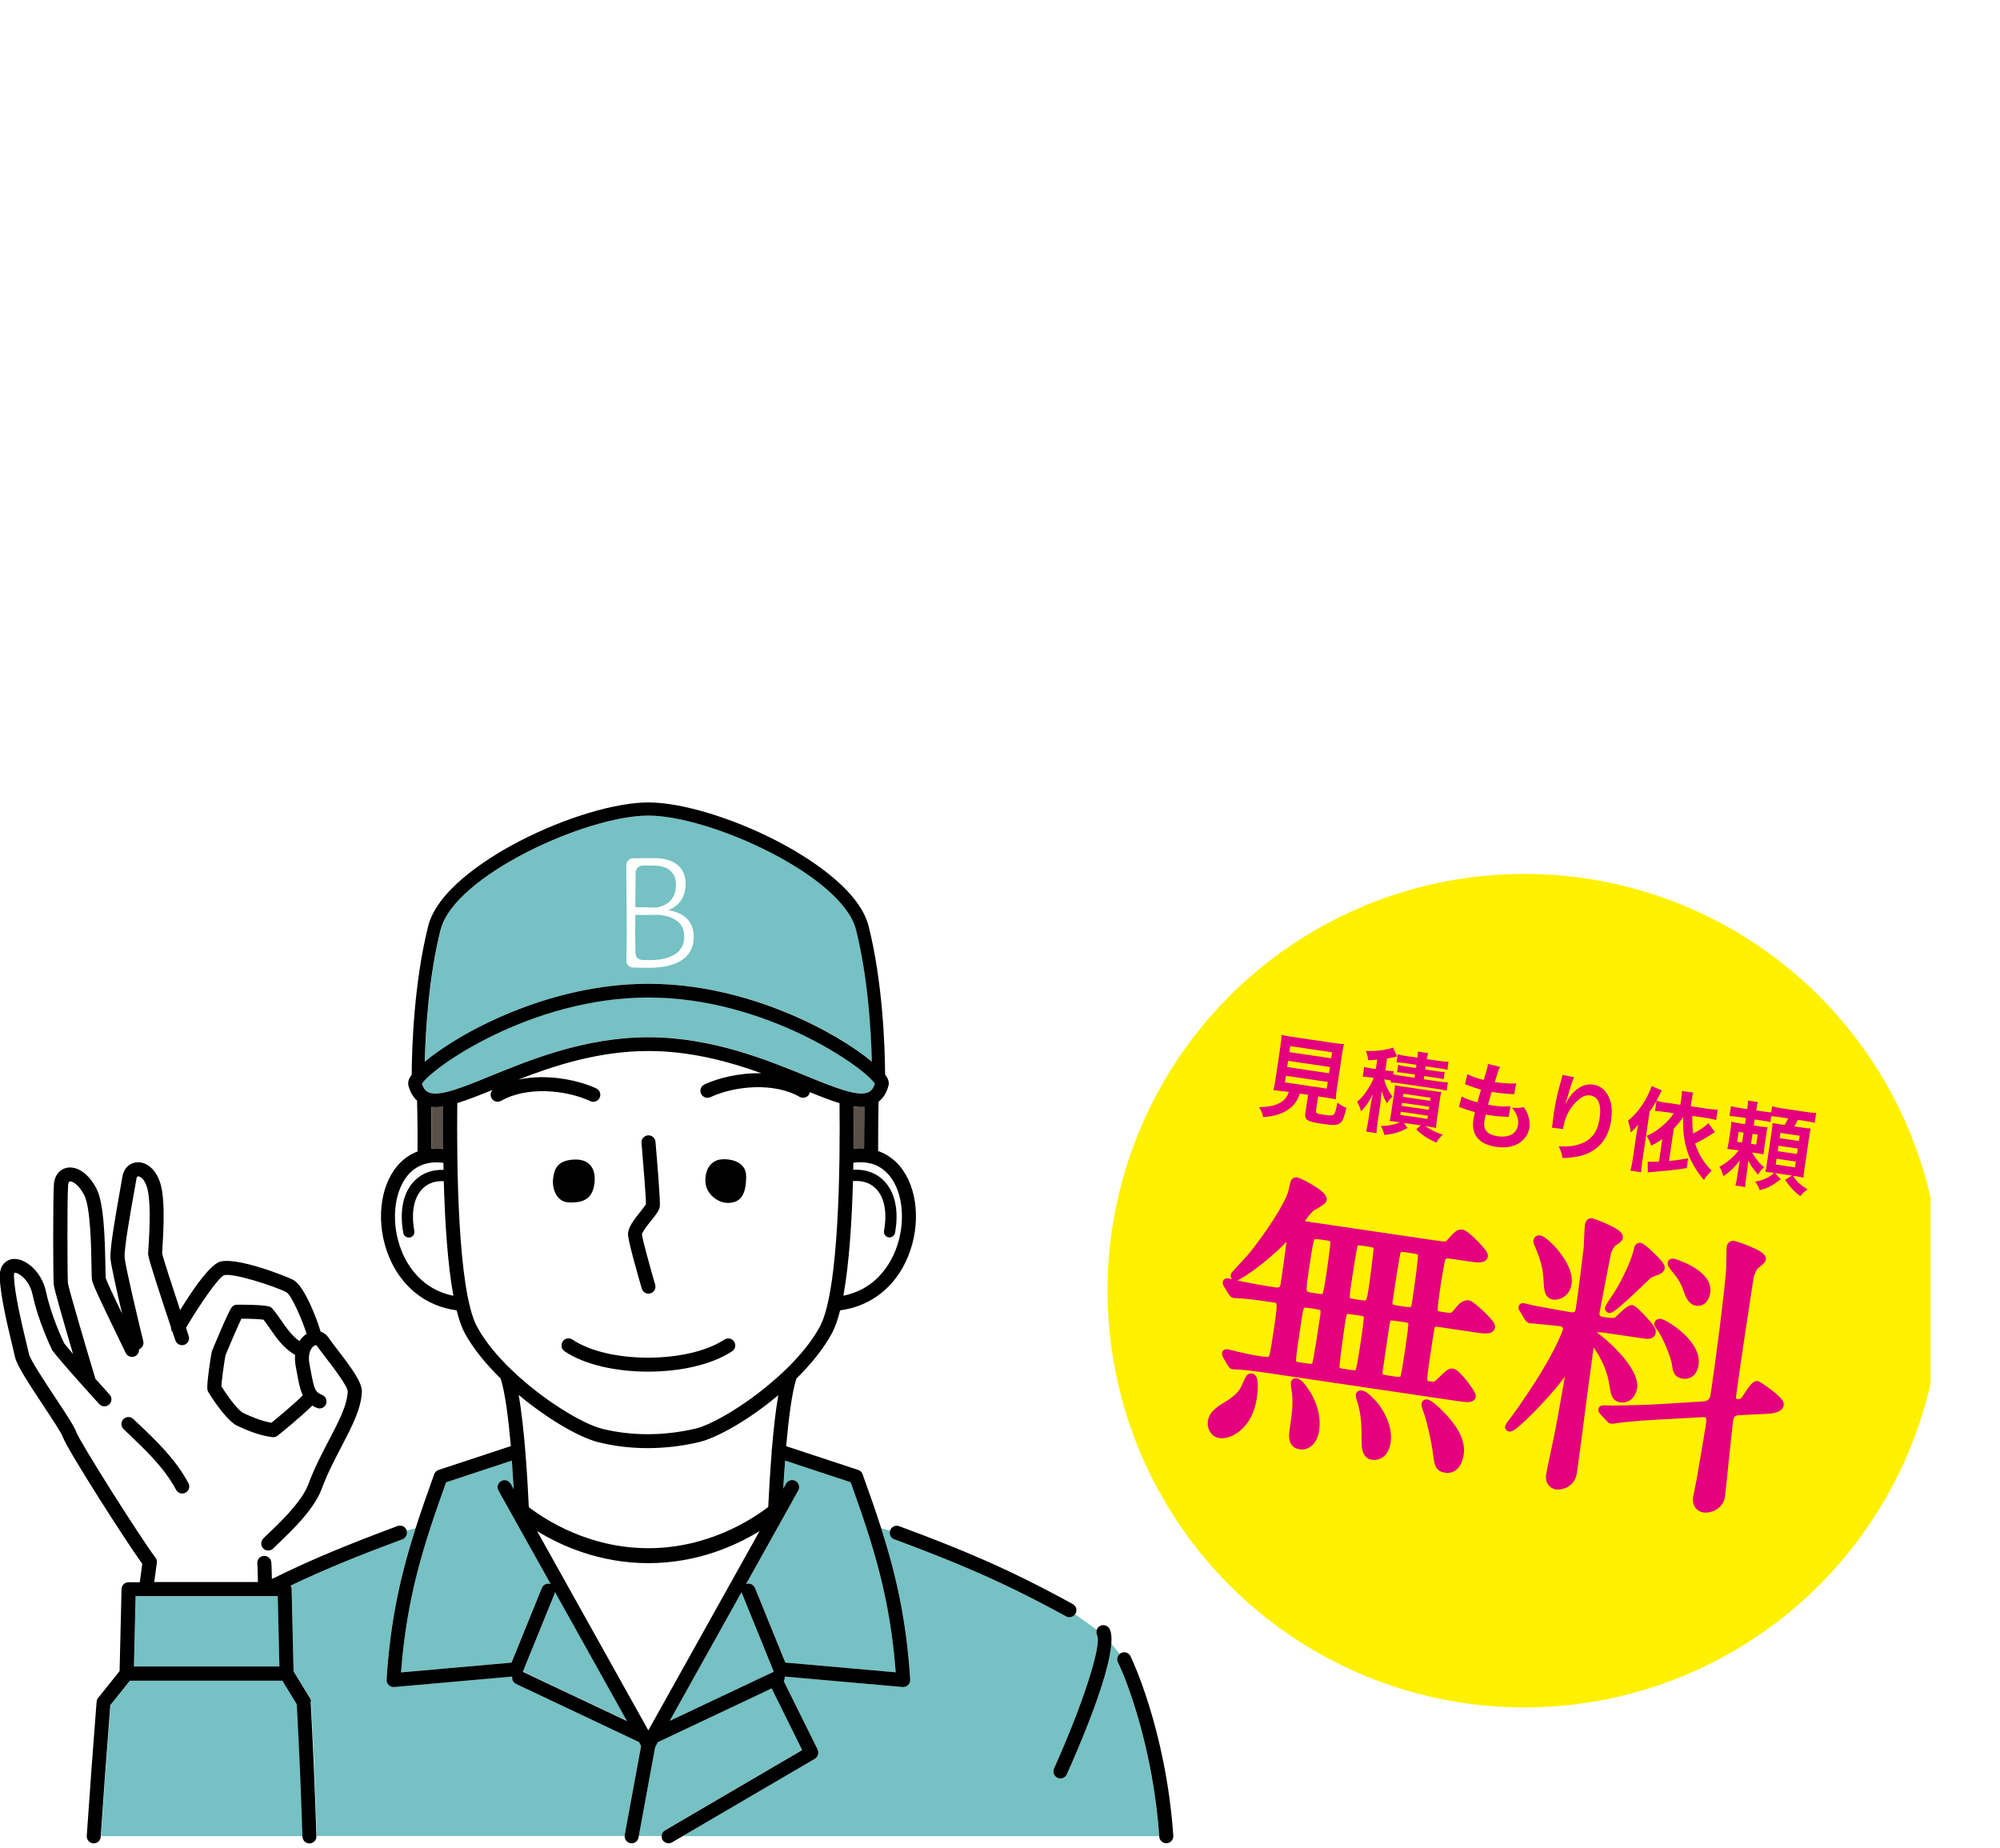 <?xml version="1.0" encoding="UTF-8"?><svg id="b" xmlns="http://www.w3.org/2000/svg" xmlns:xlink="http://www.w3.org/1999/xlink" viewBox="0 0 266.22 246"><defs><clipPath id="d"><rect width="257" height="246" fill="none"/></clipPath><filter id="e" filterUnits="userSpaceOnUse"><feOffset dx="1.42" dy="1.42"/><feGaussianBlur result="f" stdDeviation="2.55"/><feFlood flood-color="#c6c6c6" flood-opacity=".5"/><feComposite in2="f" operator="in"/><feComposite in="SourceGraphic"/></filter></defs><g id="c"><g clip-path="url(#d)"><circle cx="201.48" cy="170.38" r="55.48" fill="#fff100" filter="url(#e)"/><path d="m162.4,190.91c-.85-.13-1.21-.97-1.1-1.67.11-.74.46-1.24,2.16-2.26,1.4-.87,1.98-1.58,2.35-2.44.48-1.12.54-1.23.77-1.2.54.08.26,2.26.2,2.69-.56,3.81-3.17,5.06-4.38,4.88Zm.99-19.88q-.13-.22-.12-.3c.01-.08.09-.07.13-.06.19.03,1.19.29,1.38.32,1.65.36,3.32.65,4.99.9.54.08,1.08-.08,1.21-.9.22-1.52.6-4.08.79-5.64.14-.93.02-.95-.13-.97-.19-.03-.29.08-1.22,1.01-2.84,2.8-5.73,4.6-5.96,4.56-.12-.02-.14-.14-.13-.18.01-.08,2.03-2.2,2.37-2.63,2.09-2.59,4.89-6.75,5.32-8.55.26-1.23.28-1.39.56-1.35.39.06,3.6,1.72,3.5,2.42-.04.27-1.33.92-1.6,1.11-.32.27-1.29,1.44-1.33,1.75-.07.47.36.53,1.02.63l16.53,2.44c1.75.26,1.94.29,2.42-.28.67-.77,1.05-1.2,1.48-1.13.5.07,3,2.55,2.94,2.98-.07.51-.97.37-1.9.24l-2.49-.37c-.31-.05-.89-.13-1.2.34-.21.33-.69,3.55-.79,4.25-.08.54-.43,2.88-.26,3.1.19.31.35.33,1.71.53.66.1.91.02,1.6-.88.25-.32.72-.85,1.26-.77.35.05,3.08,2.52,3.02,2.99-.08.54-.86.43-2.18.23l-4.59-.68c-.54-.08-1.05-.16-1.26.45-.06.15-.58,3.69-.66,4.19-.47,3.15-.51,3.46.42,3.6.7.1.89.13,1.41-.39,1.25-1.21,1.39-1.34,1.7-1.3.62.09,2.64,2.81,2.59,3.16-.06.39-.95.26-1.77.14l-26.25-3.88c-.89-.13-2.07-.27-2.97-.32-.12-.02-.67-.02-.79-.04-.12-.02-.18-.11-.28-.28l-.57-1q-.13-.22-.12-.29c.01-.08.09-.07.13-.06.19.03,1.12.25,1.31.31,2.08.47,2.62.55,3.36.65.54.08.86.13,1.21-.1.27-.2.35-.23.9-3.96.53-3.62.59-4.01-.5-4.17-1.28-.19-3.23-.48-4.45-.54-.12-.02-.71-.03-.83-.04-.12-.02-.18-.11-.32-.28l-.61-1Zm10.79,2.55c-1.13-.17-1.17.11-1.51,2.44-.1.66-.72,4.58-.67,5.07.03.64.49.71,1,.78l1.05.15c.43.06.82.12,1.07-.24.21-.33.98-5.58,1.11-6.43.18-1.21.06-1.46-.92-1.6l-1.13-.17Zm.91,16.7c-.24,1.59-1.13,2.26-2.02,2.12-.93-.14-1.06-.87-.9-2,.32-2.14.47-3.19.35-4.76,0-.24-.21-1.3-.18-1.5.01-.08.03-.19.18-.17.47.07,1.21,1.21,1.56,1.78.54.95,1.27,2.69,1,4.52Zm.63-25.81c-.62-.09-1.05-.16-1.3.44-.19.49-.62,3.4-.73,4.14-.44,2.99-.49,3.34.79,3.53l.86.13c.54.08.93.14,1.2-.3.16-.29.48-2.43.56-2.98.09-.62.57-3.85.5-4.22-.12-.5-.55-.56-1.1-.64l-.78-.11Zm4.04,18.4c.54.08,1.01.15,1.22-.46.2-.57.64-3.52.75-4.3.09-.58.38-2.57.31-2.93-.09-.45-.56-.52-1.03-.59l-1.01-.15c-1.21-.18-1.23.02-1.5,1.81-.13.89-.8,5.44-.71,5.89.09.45.56.52,1.03.59l.93.14Zm1.45-9.28c1.17.17,1.21-.14,1.59-2.71.08-.54.56-4.33.56-4.61-.02-.68-.52-.75-1.03-.83l-.93-.14c-.43-.06-.93-.14-1.16.31-.17.37-.81,4.65-.93,5.47-.28,1.91-.32,2.18.84,2.35l1.05.16Zm3.37,18.38c-.24,1.59-1.2,1.93-1.86,1.83-.47-.07-.95-.3-.96-1.85,0-2.11-.03-3.54-.5-5.2-.03-.08-.3-.96-.28-1.04.01-.08.1-.14.18-.13.54.08,1.36,1,1.81,1.5.67.85,1.93,2.83,1.62,4.89Zm1.19-16.67c-.89-.13-1.19-.02-1.33.96l-.91,6.18c-.14.97.44,1.06,1.06,1.15l1.13.17c.43.06.93.14,1.16-.31.16-.25.57-3.05.66-3.64.09-.62.51-3.42.43-3.71-.09-.49-.59-.56-1.02-.63l-1.17-.17Zm1.39-9.13c-.43-.06-1.01-.15-1.21.38-.18.45-.91,5.35-1.03,6.17-.16,1.05-.21,1.4,1,1.58l1.17.17c1.13.17,1.26-.17,1.4-1.14.08-.54.9-6.07.76-6.48-.1-.37-.65-.45-1-.51l-1.09-.16Zm7.16,27.36c-.08.54-.44,2.2-1.88,1.99-.93-.14-.99-.54-1.23-2.45-.17-1.26-.69-3.68-1.13-4.98-.14-.38-.37-1.01-.34-1.2.01-.08.1-.1.13-.1.43.06,1.47,1.05,1.78,1.38,2.29,2.29,2.87,4,2.67,5.36Z" fill="#e4007f" stroke="#e4007f" stroke-linecap="round" stroke-linejoin="round" stroke-width="1.04"/><path d="m213.24,176.84c-.23-.03-1.17-.13-1.26.49-.02.16.11.33.25.43,2.04,1.49,5.48,4.86,5.17,6.96-.08.54-.55,1.59-1.64,1.43-.74-.11-.83-.6-1.07-2.15-.5-3.05-2.59-5.63-2.74-5.65-.19-.03-.21.09-.32.83-.14.93-.73,5.49-.88,6.5-.18,1.48-1.12,8.66-1.36,10.29-.26,1.79-1.98,1.81-2.17,1.79-.47-.07-1.04-.51-.91-1.37.13-.86,1.06-5.01,1.23-5.94.11-.5,1.34-7.43,1.39-7.78.03-.23-.01-.44-.29-.48-.2-.03-.29.08-1.04,1.12-2.02,2.68-6.13,6.8-6.64,6.73-.08-.01-.11-.06-.1-.13.01-.08.7-.97.84-1.15,5.5-7.61,6.82-11.47,6.86-11.74.05-.35-.11-.89-.77-.99-.7-.1-2.86-.3-3.52-.36-.08-.01-.47-.03-.55-.04-.16-.02-.22-.11-.32-.29l-.6-1q-.17-.22-.16-.3c.01-.08.09-.07.17-.05.19.03,1.15.29,1.38.32.73.15,4.26.79,4.76.86.93.14,1.22-.18,1.33-.96.33-2.22.83-6.19,1.06-8.27.02-.43.08-2.45.15-2.88.03-.19.14-.42.37-.38.08.01,3.74,1.31,3.64,2.01-.03.19-.11.22-.47.49-.35.19-.71.49-1.09,1.47-.01.08-1.48,7.57-1.53,7.96-.16,1.05.58,1.16,1.21,1.25.43.06,1.28.19,1.64-.04.27-.2,1.59-1.63,1.98-1.58.2.03,2.73,2.51,2.65,3.05-.07.51-.5.44-1.55.29l-5.09-.75Zm-6.39-4.36c-.78-.12-.8-.75-.9-2.52-.12-1.85-.81-3.42-1.25-4.48-.03-.08-.09-.21-.07-.33.02-.16.19-.21.31-.19.66.1,4.11,3.39,3.74,5.88-.21,1.44-1.44,1.69-1.83,1.64Zm13.53,15.98c-1.72.1-3.85.27-4.95.42-.16.02-.73.13-.89.11-.12-.02-.19-.07-.29-.2l-.82-.88q-.17-.18-.16-.26c.01-.08.09-.07,1.08-.04.28,0,3.3,0,6.18-.16l6.25-.39c1.25-.09,1.4-1.14,1.41-1.22,1.06-7.16,1.92-14.38,2.1-16.93.02-.43.01-2.5.08-2.93.03-.19.17-.33.36-.3.23.03,3.91,1.25,3.81,1.91-.03.23-.88.82-1.02.96-.26.4-.5,1-.58,1.27-.02.16-.96,6.22-1.12,7.3-.26,1.75-1.11,7.54-1.27,8.87-.05.35.25.71.64.77.16.02.76,0,1-.33.29-.35,1.31-2.15,1.7-2.09.12.02,3.12,2.01,3.03,2.63-.09.58-1.29.68-1.49.69l-4,.2c-.68.02-1.14.43-1.23,1.09-.24,1.63-.98,9.35-1.1,10.17-.2,1.36-1.54,1.8-2.28,1.69-.66-.1-1.05-.67-.94-1.45.05-.35.42-2,.47-2.35.27-1.59,1.04-5.97,1.2-7.05.14-.93.28-1.91-.88-1.84l-6.29.34Zm-6.16-14.22s-.08-.01-.06-.13c.02-.12.99-1.56,1.19-1.85.99-1.6,2.36-4.38,2.67-6,.02-.12.09-.34.29-.31.31.05,2.83,2.36,2.77,2.79-.03.23-.29.35-.42.42-.25.08-.92.3-1.32.6-.13.1-4.65,4.56-5.11,4.49Zm9.83,8.76c-.82-.12-.86-.6-1-1.54-.09-.73-1.11-3.5-2.01-4.71-.16-.22-.34-.41-.31-.56.02-.12.18-.13.26-.12.62.09,5,2.76,4.59,5.53-.23,1.56-1.32,1.43-1.52,1.4Zm1.79-9.71c-.74-.11-1.04-1.03-1.27-1.66-.44-1.3-.78-1.7-1.89-3.1-.17-.22-.2-.27-.18-.38.02-.12.09-.1.29-.08.12.02,4.71,1.45,4.35,3.9-.02.16-.22,1.48-1.31,1.32Z" fill="#e4007f" stroke="#e4007f" stroke-linecap="round" stroke-linejoin="round" stroke-width="1.04"/><path d="m170.84,145.27c-.59-.09-1.01-.14-1.34-.16.1-.35.17-.73.26-1.3l.67-4.51c.1-.68.16-1.23.17-1.55.36.1.72.17,1.29.25l5.69.84c.57.08.95.13,1.32.13-.08.29-.19.86-.29,1.53l-.67,4.51c-.09.59-.13.97-.13,1.32-.32-.07-.8-.16-1.3-.23l-1.06-.16-.28,1.9c-.05.35.05.4,1.02.54.95.14,1.2.13,1.38-.06.15-.15.28-.61.46-1.55.47.35.74.51,1.19.71-.33,1.35-.52,1.79-.87,2.04-.39.27-.94.29-2.33.08-2.05-.3-2.4-.53-2.26-1.46l.36-2.41-1.11-.16c-.29.93-.79,1.62-1.51,2.11-.89.61-1.89.91-3.36,1.02-.13-.55-.24-.83-.54-1.32,1.19-.04,1.88-.16,2.53-.46.73-.33,1.17-.81,1.43-1.57l-.7-.1Zm.2-1.19l5.57.82.13-.88-5.57-.82-.13.88Zm.3-2.04l5.57.82.12-.83-5.57-.82-.12.83Zm.29-1.99l5.57.82.12-.8-5.57-.82-.12.8Z" fill="#e4007f"/><path d="m185.19,143.85c-.23-.06-.4-.1-.7-.14l-.24-.03c.08.38.12.52.27.85.24.59.45.95.85,1.43-.28.26-.49.49-.74.9-.31-.49-.47-.85-.72-1.62q-.03.43-.14,1.48l-.39,2.64c-.11.72-.15,1.11-.14,1.47l-1.4-.21c.11-.41.2-.83.29-1.43l.26-1.74c.09-.61.22-1.24.36-1.83-.43.93-.96,1.69-1.58,2.3-.13-.47-.24-.74-.52-1.26.6-.5,1.07-1.07,1.55-1.88.32-.52.53-.96.67-1.3l-.52-.08c-.42-.06-.63-.08-.95-.08l.19-1.31c.29.09.52.14.97.21l.58.09.19-1.26c-.39.04-.58.05-1.21.07-.06-.46-.1-.66-.3-1.22,1.22.03,2.14-.06,3.06-.29.25-.05.39-.11.54-.17l.56,1.19c-.08.01-.1.02-.22.04-.34.09-.6.14-1.13.22l-.23,1.59.29.04c.4.06.58.07.82.07l-.06.41c.26.06.51.11,1.01.19l1.84.27.06-.43-1.38-.2c-.51-.08-.71-.09-1.01-.11l.14-.96c.28.08.55.13.99.2l1.38.2.06-.42-1.54-.23c-.51-.07-.73-.1-1.1-.1l.16-1.07c.33.1.67.16,1.16.23l1.46.22c.05-.37.07-.56.04-.81l1.39.21c-.08.22-.14.42-.19.79l1.69.25c.48.07.84.1,1.21.1l-.16,1.09c-.36-.1-.58-.15-1.09-.22l-1.79-.26-.06.42,1.54.23c.48.07.75.1,1.04.1l-.14.96c-.29-.07-.49-.11-1.02-.19l-1.56-.23-.06.43,2.05.3c.52.08.82.11,1.16.11l-.17,1.12c-.39-.11-.63-.16-1.14-.23l-5.14-.76c-.48-.07-.78-.1-1.16-.11l.03-.23Zm.85,5.49q-.79-.1-1.07-.12c.08-.3.15-.65.21-1.1l.39-2.63c.09-.59.11-.74.12-1.04.28.07.5.1,1.02.18l4.08.6c.58.09.79.12,1.07.12-.08.28-.12.5-.21,1.09l-.38,2.57c-.09.59-.11.84-.12,1.13-.33-.07-.64-.13-1.03-.19l-.42-.06c.73.5,1.41.84,2.34,1.15-.44.43-.58.61-.85,1.05-1.22-.55-1.83-.95-2.67-1.77l.61-.52-2.26-.33.48.68c-1.05.56-1.73.77-3.06.92-.24-.72-.26-.78-.48-1.18,1.08-.04,1.66-.15,2.56-.49l-.32-.05Zm.35-.93l3.62.53.06-.43-3.62-.53-.06.43Zm.18-1.21l3.62.53.06-.41-3.62-.53-.06.41Zm.18-1.2l3.62.53.06-.41-3.62-.53-.06.41Z" fill="#e4007f"/><path d="m194.56,145.95c.53.31.87.43,2.1.79.11-.44.35-1.25.48-1.7-.71-.21-.91-.26-1.72-.57-.17-.06-.23-.08-.41-.15l.32-1.34c.49.27,1.34.58,2.17.77.33-1.01.5-1.64.55-2.01,0-.04,0-.06,0-.12l1.62.39c-.19.36-.26.54-.7,2.03,1.4.18,2.12.23,2.85.16l-.26,1.44c-.16-.01-.23,0-.5-.02-.9-.06-1.3-.09-1.74-.16-.12-.02-.23-.03-.76-.12-.26.88-.33,1.12-.49,1.71.37.07.47.08.6.1.88.13,1.78.17,2.4.1l-.25,1.42c-.12-.02-.16-.02-.38-.02-.55-.02-1.29-.08-1.87-.16-.2-.03-.31-.05-.79-.14-.09.33-.16.64-.19.87-.09.6-.01,1.01.27,1.34.31.36.79.58,1.46.68,1.57.23,2.57-.33,2.75-1.54.11-.72-.16-1.46-.8-2.25.7.05.97.04,1.58-.08.26.4.36.61.47.86.24.59.35,1.33.26,1.89-.13.88-.69,1.66-1.53,2.13-.78.44-1.75.57-2.91.4-2.25-.33-3.31-1.59-3.02-3.57.05-.32.1-.63.22-1.04-.73-.21-1.2-.35-1.67-.54-.25-.1-.29-.11-.46-.14l.35-1.4Z" fill="#e4007f"/><path d="m209.55,143.36c-.21.4-.32.71-.8,2.32-.16.51-.27.92-.34,1.21h.04q.04-.06.11-.25c.19-.41.6-.97,1-1.35.8-.74,1.63-1.05,2.53-.91.84.12,1.52.63,1.95,1.42.5.92.62,1.96.4,3.42-.35,2.38-1.73,4-3.93,4.6-.67.19-1.57.31-2.52.33-.14-.74-.24-1.03-.51-1.56,1.25.05,2-.03,2.81-.3,1.54-.52,2.37-1.59,2.64-3.47.26-1.78-.18-2.85-1.25-3.01-.47-.07-.93.08-1.43.46-1.11.86-1.93,2.29-2.15,3.76,0,.06-.02.15-.04.26l-1.49-.19c.02-.07.03-.13.04-.16,0-.05.02-.12.03-.23.04-.36.15-1.28.19-1.52.15-1,.42-2.36.65-3.2l.41-1.5c.05-.21.07-.25.1-.41l1.56.32Z" fill="#e4007f"/><path d="m217.82,151.03c.06-.38.11-.67.24-1.34-.4.5-.59.69-1.01,1.05-.08-.66-.16-1.02-.35-1.57.93-.72,1.74-1.72,2.45-3,.33-.63.56-1.15.7-1.6l1.35.58c-.1.16-.12.22-.27.53-.38.8-.77,1.46-1.35,2.29l-.98,6.62c-.08.56-.12.97-.15,1.44l-1.42-.21c.14-.5.2-.84.29-1.43l.5-3.36Zm10.43-.34c-.87.6-1.66,1.07-2.61,1.53.47,1.44,1.04,2.37,2.19,3.62-.41.39-.73.78-1.03,1.22-2.05-2.41-2.91-5.01-2.74-8.42-.36.59-.52.79-1.26,1.58l-.64,4.32c.88-.08,1.35-.14,2.55-.36l-.19,1.31q-1.81.28-4.58.51c-.4.03-.42.04-.6.06l-.02-1.44c.44.04.8.04,1.51,0l.44-3.01c-.5.37-.7.49-1.46.88-.21-.54-.39-.93-.62-1.29,1.34-.55,2.81-1.78,3.61-3.01l-1.21-.18c-.53-.08-.87-.12-1.29-.13l.2-1.35c.38.11.68.16,1.29.25l1.88.28.14-.95c.06-.4.08-.62.07-.89l1.51.22c-.09.28-.14.51-.19.87l-.14.95,2.19.32c.6.09,1.02.12,1.39.13l-.2,1.37c-.38-.11-.84-.2-1.37-.28l-1.8-.27c-.03.9,0,1.35.09,2.35.94-.47,1.53-.86,2.04-1.38l.84,1.15Z" fill="#e4007f"/><path d="m235.61,149.35c-.29-.07-.55-.12-1.04-.19l-1.01-.15-.12.81.81.12c.51.07.74.1,1.03.1-.08.3-.1.43-.18.98l-.24,1.64c-.08.53-.09.73-.11,1.01-.3-.07-.5-.11-.99-.18l-.54-.08c.49.87.98,1.46,1.6,1.95-.4.4-.57.58-.82,1q-.09-.13-.41-.52c-.31-.36-.66-.9-.88-1.37-.05.57-.09.98-.16,1.44l-.12.83c-.1.67-.13.94-.11,1.27l-1.32-.2c.1-.34.15-.62.25-1.25l.12-.78c.07-.44.13-.83.23-1.33-.69.92-1.26,1.47-2.22,2.12-.11-.52-.24-.84-.52-1.26.9-.45,1.85-1.24,2.58-2.18l-.48-.07c-.51-.07-.68-.09-1.04-.12.08-.32.14-.6.22-1.12l.21-1.42c.07-.48.1-.77.11-1.09.33.09.56.13,1.19.23l.63.09.12-.81-.83-.12c-.63-.09-1-.13-1.35-.15l.19-1.3c.36.1.65.16,1.34.26l.83.12c.08-.57.11-.83.1-1.12l1.31.19c-.08.23-.14.51-.21,1.02v.09s1.01.15,1.01.15c.53.08.72.09.98.11l.12-.81c.36.1.69.18,1.3.27l3.22.48c.68.1,1.01.14,1.34.14l-.19,1.31c-.35-.1-.66-.16-1.33-.26l-.91-.14c-.18.35-.32.61-.48.88l.98.14c.65.1.9.12,1.2.14-.07.33-.14.7-.21,1.17l-.6,4.08c-.07.48-.12.93-.15,1.28-.42-.09-.69-.14-1.04-.19l-.35-.05c.56.85.97,1.23,1.94,1.81-.45.31-.54.39-.98.9-.9-.71-1.38-1.23-2.01-2.18l.92-.56-2.28-.34.77.82c-1.09.86-1.67,1.17-2.79,1.46-.17-.48-.31-.74-.62-1.12.79-.15,1.3-.33,1.91-.69.21-.13.29-.2.61-.48l-.17-.03c-.41-.06-.72-.09-.97-.1.08-.38.11-.59.19-1.12l.63-4.24c.08-.56.11-.8.13-1.15.28.05.5.1,1.04.18l.56.08c.22-.36.36-.62.47-.88l-1.36-.2c-.46-.07-.66-.08-.89-.09l-.11.78Zm-4.18,1.31l-.2,1.32.66.1.2-1.32-.66-.1Zm1.65,1.59l.69.1.2-1.32-.69-.1-.2,1.32Zm3.29,2.76l2.57.38.11-.77-2.57-.38-.11.77Zm.26-1.78l2.57.38.11-.72-2.57-.38-.11.72Zm.26-1.73l2.57.38.1-.7-2.57-.38-.1.7Z" fill="#e4007f"/><path d="m141.66.22c-.5.02-1.01.05-1.14.07-.13.02-.31.04-.4.05-.3.02-1.47.2-1.65.26-.09.03-.27.06-.41.07-.53.03-1.41.16-1.73.27-.18.06-.56.13-.83.16-.27.03-.55.09-.62.13-.07.05-.35.13-.63.2-1.07.25-1.65.4-2.27.6-.55.18-1.03.33-1.19.38-.02,0-.13.03-.23.05-.1.02-.19.06-.19.09,0,.07-.58.19-.8.16-.11-.01-.2-.13-.27-.36-.18-.55-.5-1.12-.84-1.52-.49-.56-1.26-.79-1.72-.52-.23.13-.24.17-.21.5.04.47.1.6.48,1.03.37.42.59.96.55,1.33-.03.29-.35.57-.61.54-.1-.01-.19.01-.22.05-.03.04-.11.05-.16.02-.05-.03-.16.01-.23.09-.12.13-.82.41-.98.4-.04,0-.14.05-.23.13-.09.08-.24.16-.33.18-.09.02-.23.08-.29.13-.07.05-.22.11-.34.12-.12.01-.28.05-.35.08-.07.03-.19.08-.25.11-.07.02-.32.14-.57.26-.25.12-.48.22-.52.21s-.22.07-.39.16c-.17.09-.41.18-.51.2-.11.02-.28.1-.39.2-.11.09-.23.15-.27.12-.04-.03-.15,0-.26.08-.27.18-.55.29-.71.28-.08,0-.26.06-.4.15-.24.15-.25.19-.23.55.02.43.35.95.75,1.17.11.06.21.15.21.2-.01.13.81.09,1.07-.05.12-.07.36-.15.52-.18.16-.03.44-.14.62-.25.17-.11.39-.18.47-.16.08.02.15,0,.15-.04s.27-.18.58-.29c.31-.11.59-.22.61-.24.02-.02.26-.12.51-.22.25-.1.53-.23.6-.28.08-.05.19-.09.26-.08s.38-.12.71-.29c.33-.17.63-.3.69-.29s.15-.03.22-.09c.13-.11.71-.32.86-.32.09,0,.1.61.03,2.04-.04.89-.06,1-.21,1.13-.09.08-.2.13-.25.12-.13-.03-.49.08-.88.29-.19.1-.39.16-.44.13-.06-.03-.16,0-.24.05-.26.18-1.14.57-1.46.65-.17.04-.42.14-.54.22-.12.07-.27.13-.32.13s-.36.12-.66.27c-1.31.66-1.56.78-1.64.77-.05,0-.36.22-.7.5-.33.28-.74.55-.9.59-.16.05-.4.17-.52.28-.2.17-.25.28-.36.91-.21,1.16-.08,3.15.24,3.57.2.26.67,1.04.66,1.11,0,.04.05.08.12.09s.25.17.4.37c.15.19.32.36.39.36s.16.07.2.14c.1.15.9.27.99.15.03-.04.1-.05.16-.02.13.07.27-.47.19-.7-.04-.11-.01-.28.08-.5.13-.33.13-.35-.06-.56-.44-.5.07-.24.54.28.2.22.7.23,1,.01.12-.08.45-.32.74-.54.3-.22.59-.38.66-.37s.21-.05.3-.13c.09-.08.3-.2.46-.26.15-.06.44-.18.62-.26.26-.12.34-.12.39-.04q.07.15-.1.81c-.14.54-.33.83-.53.81-.05,0-.15.06-.22.14-.07.08-.18.14-.24.14s-.23.06-.38.14c-.32.18-.54.29-.78.37-.09.03-.31.17-.5.31-.19.14-.37.25-.41.25-.05,0-.08.02-.09.06,0,.03-.17.15-.37.24-.2.1-.53.34-.72.52s-.44.41-.54.5c-.29.24-.5.53-.52.73s.17.58.43.84c.14.14.13.15-.34.32-.27.09-.51.2-.53.23-.03.04-.11.06-.18.05s-.19.03-.27.09c-.08.06-.4.18-.72.28-.32.1-.67.24-.77.33-.11.08-.21.15-.24.14s-.22.09-.43.2c-.21.11-.44.2-.51.19s-.16.04-.19.1c-.03.06-.09.11-.14.11s-.23.08-.41.2c-.18.11-.4.2-.48.19s-.32.11-.54.27c-.22.16-.42.28-.45.28-.12-.01-1.57,1.12-1.99,1.55-.2.21-.23.28-.22.68,0,.4.03.46.28.64.15.11.38.28.5.37.13.1.3.19.39.2.26.03.78-.14.79-.27,0-.06.17-.22.36-.34.2-.13.63-.44.98-.69.35-.25.85-.54,1.12-.64.27-.1.49-.21.49-.25s.08-.06.17-.05.16-.02.17-.06.09-.11.2-.14c.17-.05.9-.44,1.15-.6.06-.04.16-.06.22-.06.18.02.8-.24.81-.33,0-.04.08-.05.16-.02.09.03.16.02.16-.01,0-.04.03-.06.07-.05.11.04.43-.06.44-.14,0-.04.06-.07.13-.06s.12-.02.13-.07c0-.05.03-.07.07-.06.09.03.52-.14.52-.22,0-.04.05-.06.1-.05s.26-.05.47-.12c.51-.17.98-.33,1.37-.45.18-.06.32-.13.32-.16.01-.11.45-.11.55,0,.06.06.07.17.02.3-.08.2-.31,1.11-.35,1.35-.01.07-.11.15-.24.19-.12.04-.33.15-.46.25-.13.1-.28.17-.34.17s-.28.12-.49.27c-.21.15-.43.28-.49.27s-.14.03-.18.09c-.04.05-.27.21-.51.35q-.44.25-.42.59c.02.35.36.83.59.86.06,0,.14.08.17.16.08.19,1.07.35,1.16.18.03-.06.09-.09.13-.06.04.03.13.01.21-.05.08-.06.17-.11.22-.1.09.01-.28,2.91-.4,3.05-.04.05-.09.23-.12.41-.03.17-.09.52-.14.75-.05.24-.18.85-.27,1.35-.47,2.4-1.48,6.33-1.89,7.37-.09.22-.17.48-.18.59s-.08.26-.14.34c-.07.08-.19.36-.27.61-.19.59-.43,1.17-.62,1.49-.08.14-.15.32-.16.41s-.05.15-.1.15-.09.1-.1.22-.11.3-.2.38c-.1.09-.19.22-.19.31s-.07.27-.13.41c-.18.42-1.48,2.42-1.55,2.41-.04,0-.08.02-.08.07-.01.12-1.1,1.53-1.54,1.99-.21.22-.56.56-.8.76-.54.46-.59.73-.25,1.21l.23.32.42-.15c.61-.22.72-.23.84-.11.09.09.19.04.56-.28.25-.22.6-.54.77-.72.18-.18.43-.42.57-.54.13-.12.29-.28.33-.37.05-.09.53-.85,1.07-1.71.54-.86,1.04-1.69,1.11-1.86.17-.41.39-.79.5-.84.05-.02.1-.13.11-.25s.18-.49.37-.83c.19-.34.36-.67.36-.75s.05-.15.1-.18c.05-.02.1-.16.11-.31.03-.3.23-.9.39-1.21.13-.24.53-1.45.68-2.05.06-.24.14-.47.17-.51.03-.04.09-.32.15-.62.05-.3.21-.9.35-1.33s.27-1.02.3-1.32c.03-.3.09-.58.15-.64.06-.06.13-.35.17-.65.04-.3.11-.59.16-.64.05-.05.13-.46.17-.9.06-.58.12-.86.22-.98.1-.12.14-.32.16-.72.02-.31.08-.73.14-.95.06-.22.18-.82.27-1.35.24-1.53.25-1.59.33-1.69.04-.05.09-.39.12-.76.03-.37.08-.7.12-.75.04-.05.34-.18.67-.31.63-.23.81-.31,1.16-.51.11-.06.27-.11.34-.1s.31-.07.51-.18c.21-.11.48-.21.6-.23.12-.02.23-.06.23-.1s.15-.07.34-.09c.3-.02.97-.21,1.33-.37.07-.03.29-.09.5-.12.21-.03.41-.09.45-.12.05-.03.18-.05.3-.04s.26-.03.32-.09c.06-.06.16-.1.23-.1s.26-.04.43-.11c.17-.07.41-.13.53-.14.44-.05,1.39-1.07,1.45-1.56l.03-.3h-.42c-.28.02-.43,0-.47-.07-.04-.07-.12-.08-.33-.04-.15.03-.4.06-.56.07-.15.01-.33.05-.39.09-.06.04-.19.07-.29.07-.1,0-.3.04-.43.07-.13.04-.34.05-.45.03-.11-.02-.37.02-.58.1-.2.07-.42.13-.48.13-.14-.01-.11-.31.03-.34.06-.02.21-.18.33-.37.12-.19.46-.54.75-.77.42-.34.62-.44.94-.49.22-.03.41-.09.41-.12s.07-.06.16-.05.18-.02.21-.06c.03-.04.13-.07.22-.06s.24-.05.34-.12c.1-.08.3-.12.46-.1s.33,0,.4-.06c.07-.05.26-.08.41-.08.15,0,.39-.03.51-.08.76-.29.97-.35,1.44-.38.29-.02.54-.06.57-.09.03-.03.27-.08.54-.12.27-.03.53-.08.57-.12.05-.03.27-.04.5-.01s.58,0,.78-.03c.2-.04.62-.08.95-.07.33,0,.7-.03.82-.08.12-.05.3-.08.4-.07s.29-.02.42-.07c.14-.06.27-.06.34,0,.06.05.16.06.24.03.12-.05.37-.05,2.09.01.56.02.61.03.8.26.17.19.25.23.43.2.13-.02.44-.03.7-.03.45,0,.48,0,.62-.27.13-.23.14-.35.1-.7-.07-.6-.5-1.06-1.19-1.27-.73-.22-1.58-.34-2.56-.36-.49-.01-1.07-.02-1.29-.03-.22,0-.62,0-.89.03-.27.02-.63.04-.81.03-.18,0-.5.02-.73.05-.23.03-.59.05-.81.05-.23,0-.46.02-.53.05-.07.03-.31.06-.52.07-.22,0-.5.06-.62.1-.12.05-.31.08-.42.06s-.41.04-.66.1c-.25.07-.53.13-.62.13-.09,0-.42.06-.74.14-1.09.26-1.76.37-1.84.31-.05-.03-.07-.2-.05-.37.05-.48-.15-.88-.76-1.5-.32-.33-1.07-.45-2.25-.38-.28.02-.58.06-.67.09-.2.08-.8.21-1.13.25-.14.02-.35.06-.5.11-.61.21-.84.26-.88.23-.1-.08-.06-.74.05-1.06.11-.3.15-.34.46-.39.21-.03.41-.02.53.04.23.11.86-.05,1.65-.41.27-.12.53-.23.56-.22s.17-.07.32-.17c.15-.1.34-.17.44-.15s.27-.06.39-.16c.12-.1.26-.17.33-.17s.31-.14.55-.35c.24-.2.47-.35.52-.35s.23-.11.39-.24c.16-.14.32-.25.34-.25.06,0,1.38-.93,1.77-1.26.16-.14.3-.31.3-.39s.16-.22.35-.31c.43-.21.9-.69,1.18-1.21.2-.36.23-.49.24-1.07.01-.64-.05-.87-.32-1.22-.07-.09-.13-.2-.13-.23.01-.13-.69-.33-1.49-.42-1.12-.13-1.14-.13-1.5-.02-.18.05-.44.08-.58.06s-.27,0-.27.03c0,.07-.77.18-1.23.18-.2,0-.44.04-.53.09-.09.05-.23.09-.3.08s-.31.06-.53.15c-.22.09-.48.15-.59.14s-.3.02-.42.07c-.66.24-1.43.4-1.55.31-.04-.03-.03-.2.01-.38.04-.18.05-.49,0-.69-.04-.2-.09-.72-.1-1.14-.03-.68-.01-.79.1-.89.16-.15,1.32-.57,1.52-.55.08,0,.37-.09.64-.21.3-.14.6-.22.76-.2.14.02.33-.02.4-.08.07-.06.16-.1.18-.1s.15-.06.27-.13c.12-.08.3-.13.4-.12s.21-.01.24-.06c.03-.04.13-.07.22-.06s.25-.03.35-.08c.1-.05.32-.1.47-.12.16-.01.36-.06.46-.11.09-.05.5-.14.91-.22.41-.08.81-.17.89-.2.08-.03.23-.05.33-.05.1,0,.33-.02.51-.07.3-.08.85-.16,1.72-.24.18-.02.54-.09.78-.15.25-.07.57-.11.71-.09s.3-.02.35-.08c.12-.13.49-.17,1.09-.14.71.04.8-.02.86-.62.05-.47.04-.53-.17-.75-.12-.13-.3-.26-.4-.29-.4-.13-1.26-.21-2.1-.18h0Zm-5.57,9.43c-.01.11-1.49,1.27-2.1,1.64-.25.15-.45.3-.46.33s-.16.12-.35.2c-.19.08-.34.18-.35.21s-.13.08-.28.09c-.36.03-1.69.39-2.06.56-.45.2-.62.25-.65.21-.05-.06.13-2.06.2-2.19.03-.05.15-.08.28-.07.2.02.67-.1,1.44-.38.13-.05.31-.08.39-.07s.35-.05.57-.14c.23-.09.44-.15.48-.13.03.01.18-.02.33-.09.15-.06.33-.1.41-.09.18.02,1.42-.15,1.49-.2.09-.07.66.03.65.12h0Zm-8.34,2.88c-.08.56-.18,1.07-.22,1.14-.06.12-.57.34-.73.32-.04,0-.21.07-.37.16s-.35.16-.42.16c-.14-.02-.64.24-.76.39-.04.05-.14.08-.23.07s-.24.05-.33.13-.22.14-.28.13-.21.07-.36.18c-.15.11-.4.24-.58.3-.18.06-.32.14-.32.18s-.07.09-.15.1c-.08.02-.29.13-.46.26-.37.27-.54.73-.44,1.2.03.16.05.29.03.3-.02.01-.19.03-.4.03-.34,0-.38-.01-.57-.3-.11-.17-.2-.39-.19-.49,0-.1,0-.21-.02-.25-.08-.16-.04-1.06.07-1.45l.1-.39.3.54c.32.58.49.67.73.4.18-.21.2-.4.08-.65-.05-.1-.09-.32-.08-.48,0-.24.07-.35.32-.58.17-.16.37-.29.44-.28.07,0,.18-.04.24-.1.06-.06.16-.1.22-.1.06,0,.14-.04.19-.11.04-.06.24-.18.42-.26.19-.08.57-.23.84-.34.27-.11.58-.27.67-.35.1-.09.22-.15.28-.14.09,0,.93-.29,1.54-.55.39-.17.47-.19.54-.19.04,0,0,.45-.08,1.02h0Zm4.75,6.39c-.03.3-.86.93-1.18.89-.05,0-.29.06-.53.14s-.51.15-.6.14-.16.02-.17.05-.11.09-.23.1-.28.07-.34.11c-.06.04-.16.08-.21.09q-.54.07-.57-.14c-.04-.3.04-.49.22-.5.09,0,.73-.22,1.43-.48s1.37-.47,1.51-.46c.13,0,.32-.03.41-.07.19-.08.29-.04.27.12h0Zm-6.19,2.2c.06.13-.22.37-.45.39-.12,0-.3.04-.37.06-.11.03-.13.01-.08-.08.03-.07.1-.12.15-.11s.21-.06.35-.16c.28-.18.35-.2.4-.1h0Zm3.48,1.76c.04.15.03.26-.01.29-.13.06-.12.32,0,.39.21.11.1.44-.19.55-.15.06-.31.1-.36.09s-.18.05-.3.13c-.12.08-.29.13-.38.13-.09,0-.24.03-.33.09-.09.06-.2.1-.24.09-.08,0,.14-1.17.26-1.36.09-.13.87-.46,1.05-.45.06,0,.13-.04.16-.1.1-.19.26-.11.33.16h0Z" fill="#fff"/><path d="m191.11,9.08c-.07.06-.44.62-.84,1.24-.39.62-.76,1.16-.81,1.21-.05.05-.22.28-.37.52-.29.46-.35.5-1.38.73-.47.11-.79.1-1.79-.05-.55-.08-.7.14-.59.88.04.25.11.39.25.48.11.07.32.28.47.46.15.19.3.34.34.34s.11.07.15.14c.05.07.2.14.35.16s.27.05.27.08-.12.24-.27.48c-.15.23-.29.51-.31.62-.03.11-.12.33-.21.5-.39.73-.54,1.06-.51,1.13.02.04,0,.08-.05.11-.05.02-.12.21-.18.43-.12.5-.39.7-.76.55-.14-.06-.39-.12-.58-.14-.26-.03-.35,0-.44.13-.14.22-.11,1.02.06,1.16.07.06.11.14.11.18,0,.07.1.15.57.45.33.21.37.31.37.86,0,.27.04.53.1.58.06.06.07.21.03.44-.04.19-.04.43,0,.52.03.1.1.39.15.63.05.25.12.51.15.58.03.07.08.19.1.25.38,1.27,1.44,2.73,2.42,3.32.14.09.28.19.31.23.06.1.5.15.77.08.13-.03.5-.07.82-.09.38-.02.59-.07.6-.14,0-.06.1-.12.22-.13.24-.03,1.77-1.23,1.98-1.55.08-.11.26-.31.41-.45.29-.26.56-.63.54-.76,0-.04.02-.09.06-.11.22-.13.95-1.6.9-1.8-.02-.07.08-.3.22-.51.14-.21.25-.42.25-.48,0-.06.05-.2.13-.33.13-.22.36-1.8.28-1.9-.02-.02-.15-.08-.28-.12-.23-.07-.25-.06-.38.21-.07.16-.24.44-.36.62-.12.18-.23.39-.24.46s-.07.19-.15.28c-.07.08-.14.2-.15.27,0,.07-.2.33-.41.56-.22.24-.43.49-.47.57-.07.13-.42.58-1,1.28-.13.16-.41.37-.63.47-.21.1-.52.32-.68.48-.16.16-.34.29-.39.29s-.17.05-.24.11c-.21.18-.34.26-.67.4-.16.07-.36.17-.44.22-.36.23-1.07-.4-1.37-1.21-.05-.15-.15-.37-.22-.5-.07-.13-.12-.29-.11-.38s-.02-.22-.07-.32c-.05-.09-.1-.33-.11-.53-.01-.2-.06-.46-.11-.58-.05-.12-.06-.32-.02-.45.03-.13.08-.35.11-.51.05-.26.08-.28.63-.45,1.21-.36,1.42-.43,1.54-.52.06-.05.21-.1.34-.12s.26-.05.31-.08c.05-.03.23-.06.41-.08.45-.04.92-.28,1.07-.56.09-.17.18-.23.32-.22.23.02.63-.1.73-.22.04-.05.11-.09.15-.09.17.02.59-.41.66-.67.07-.24.05-.3-.11-.39-.1-.06-.23-.11-.28-.12s-.13-.09-.18-.17c-.08-.16-.1-.16-.76-.08-.81.1-1.73.26-2.13.37-.48.13-1.42.3-1.45.26-.07-.09-.01-.36.13-.61.42-.72.68-1.25.7-1.38,0-.08.07-.2.13-.25.06-.05.16-.18.23-.28.07-.11.16-.24.21-.3.05-.06.17-.26.27-.44.1-.18.21-.32.24-.32s.07-.05.07-.11c.02-.17.48-.37.9-.38.19,0,.38-.05.41-.09.03-.04.18-.06.33-.04s.28,0,.28-.05.22-.15.49-.23c.27-.08.58-.19.71-.24.13-.05.28-.09.34-.08.12.01.45-.57.53-.92.02-.11-.02-.3-.11-.44-.15-.23-.18-.25-.79-.3-.35-.03-.76-.04-.92-.01-.34.06-.39.02-.24-.2.06-.1.15-.32.19-.49.04-.17.11-.47.15-.65.05-.22.05-.48,0-.74-.05-.22-.08-.45-.08-.5.02-.2-.23-.37-.68-.47-.38-.08-.5-.08-.6,0h0Z" fill="#fff"/><path d="m179.28,9.65c-.24.1-.32.18-.45.54-.09.23-.22.59-.3.78-.08.19-.19.54-.24.78-.05.24-.17.59-.26.78-.11.24-.22.78-.34,1.67-.16,1.17-.17,1.36-.07,1.77.07.28.18.5.29.57.1.07.19.19.22.29.02.09.11.18.2.19.09,0,.19.07.24.15.12.19.28.18.45-.03.14-.18.26-.93.25-1.59,0-.14.05-.33.13-.45.07-.11.15-.35.17-.52s.1-.41.17-.53c.08-.12.2-.46.28-.75.08-.29.19-.62.24-.73.2-.4.43-1.26.46-1.73.02-.37-.01-.56-.16-.82-.17-.31-.23-.35-.59-.41-.27-.05-.49-.03-.69.04h0Z" fill="#fff"/><path d="m172.96,12.3l-.25.2-.23,1.86c-.23,1.84-.23,2.27-.03,2.58.04.07.06.21.03.33-.03.12.02.34.12.53.1.18.17.38.16.45-.02.16.33.63.47.64.06,0,.1.05.1.09s.08.11.19.15.19.1.19.13.12.1.28.15c.31.09.6-.05.63-.29,0-.07.06-.17.12-.21.15-.12.01-.73-.23-1.01-.35-.4-.43-1.51-.15-1.95.11-.17.16-.36.16-.61,0-.19.03-.37.07-.39.11-.05.21-1.06.11-1.08-.05,0-.07-.09-.05-.18.05-.25-.02-.54-.24-.95-.15-.27-.27-.38-.54-.48-.51-.19-.63-.19-.9.04h0Z" fill="#fff"/><path d="m16.53.12c-.39.14-.57.42-.6.91-.02.36-.24,1.56-.41,2.28-.21.88-.56,2.83-.61,3.32-.02.24-.07.45-.11.47-.04.02-.15.5-.24,1.06-.09.56-.18,1.04-.2,1.07-.02.03-.09.44-.16.93s-.2,1.19-.3,1.59c-.1.39-.18.84-.17,1,0,.18-.03.31-.09.34-.06.03-.09.18-.09.42.02.71-.02,1.23-.1,1.26-.04.02-.06.08-.03.14.03.06.04.21.03.34,0,.13,0,.55,0,.93.01.38.02.85.01,1.05-.02.46.01.89.08,1.1.09.31.16.93.11,1.04-.03.06,0,.14.06.19.1.09.21.83.25,1.6,0,.2.05.45.09.55.04.1.07.27.06.39s.01.31.05.43c.04.13.05.28.04.34-.05.18.5,2.83.7,3.37.07.19.11.42.08.51-.03.09-.52.56-1.11,1.05-.59.49-1.18,1.04-1.32,1.22-.14.19-.33.4-.43.47-.11.08-.19.17-.19.21s-.14.21-.31.38c-.26.26-.47.53-.8,1.07-.05.07-.16.25-.25.39-.09.14-.16.29-.17.34,0,.05-.07.14-.15.21-.08.07-.16.17-.17.23-.02.06-.11.24-.2.39-.09.15-.17.34-.18.41s-.06.18-.11.26c-.24.33-.38.68-.45,1.1-.02.15-.12.4-.21.54-.2.32-.44,1.29-.73,3.03-.12.7-.24,1.31-.26,1.36-.03.05-.02.11.02.14.03.03.07.24.07.48,0,.23.03.54.06.67.03.14.05.39.04.57,0,.18.02.4.06.5.04.1.08.29.09.44,0,.15.04.32.08.4.03.08.15.39.25.69.1.29.27.64.37.76.28.35.6.85.59.94-.01.1,1.28,1.21,1.44,1.23.07,0,.12.05.12.09s.03.08.08.09.27.12.5.26c.23.14.62.31.86.38.88.25,1.36.34,1.43.28.04-.03.21-.06.39-.06.18,0,.43-.03.57-.07.14-.04.44-.06.68-.06.52.02,1.37-.16,1.62-.33.1-.07.34-.15.55-.18.21-.03.49-.13.63-.22.14-.08.39-.2.54-.26.16-.06.44-.22.64-.37.2-.15.49-.31.66-.37.17-.06.27-.11.24-.11-.18-.03.39-.64.94-1,.35-.23.7-.47.78-.53.08-.06.2-.13.27-.15.07-.02.01-.03-.13-.02-.14.01-.27.05-.29.08-.06.08-.44.08-.54,0-.04-.04-.3-.01-.57.05-.27.06-.56.12-.65.12-.14,0-.74.22-1.13.4-.07.03-.22.09-.34.12-.12.04-.27.09-.34.12-.27.12-1.24.43-1.72.56-.27.07-.57.15-.67.17-.85.23-2.43.17-3.34-.11-.28-.09-.73-.29-1-.46-.48-.3-1.11-.94-1.09-1.11,0-.05-.08-.2-.21-.35-.12-.15-.21-.3-.2-.35,0-.05-.04-.15-.1-.2-.07-.07-.1-.24-.07-.45.02-.19,0-.45-.06-.58-.05-.14-.08-.38-.06-.57s.01-.35-.01-.39c-.08-.1.16-1.6.58-3.75.03-.17.19-.61.34-.97.15-.36.28-.73.29-.82s.13-.39.26-.66c.13-.28.28-.57.32-.65.35-.73.53-1.02.7-1.14.11-.08.23-.25.27-.39.04-.14.18-.37.31-.53.13-.16.24-.32.24-.37,0-.05.09-.14.18-.21.09-.07.2-.21.24-.32.04-.11.09-.18.11-.15.02.03.22-.15.44-.38.22-.24.55-.53.73-.65.18-.12.51-.36.73-.54.22-.17.45-.32.49-.31s.25.14.44.29c.19.15.4.29.45.29.05,0,.11.06.12.12.02.08.25.15.72.24.82.15,1.09.09,1.59-.38.18-.17.42-.38.54-.48.12-.1.22-.24.23-.31.02-.17.32-.63.45-.69.06-.03.17-.2.24-.38.16-.43.35-.75.43-.74.14.01.12-.73-.02-1.15-.32-.94-.69-1.23-1.63-1.26-.36-.01-.7.02-.78.07-.08.05-.26.13-.41.17s-.27.1-.28.14-.09.09-.19.1c-.1.02-.45.19-.77.37-.59.33-.82.36-.79.08,0-.08-.01-.18-.04-.22-.08-.11-.33-1.57-.31-1.8.01-.1-.02-.29-.07-.43-.05-.14-.08-.4-.07-.61.01-.2-.01-.44-.05-.53-.08-.18-.18-.68-.2-1.03,0-.11-.05-.43-.1-.7-.05-.27-.09-.56-.1-.63,0-.08-.05-.22-.09-.32-.04-.1-.05-.25-.02-.33.03-.08.02-.17-.01-.2-.04-.03-.04-.12,0-.21.04-.08.04-.2,0-.26-.04-.06-.07-.31-.07-.55,0-.24-.01-.5-.03-.57-.02-.12.04-1.39.11-2.32.02-.2.13-.88.26-1.51s.28-1.52.35-1.98c.06-.46.12-.84.12-.84s.05-.25.11-.55c.06-.31.15-.75.22-.99.06-.24.15-.72.19-1.07.04-.35.08-.66.09-.69.04-.11.11-.5.25-1.33.08-.46.22-1.21.32-1.66.1-.46.22-1.25.26-1.78.07-.79.06-1.02-.05-1.39C17.48.42,17.17.01,16.97,0c-.05,0-.25.05-.44.12h0Z" fill="#fff"/><path d="m165.56,17.83c-.15.03-.29.08-.32.12-.03.04-.15.07-.27.06-.12-.01-.29.02-.38.08-.1.06-.24.09-.34.08s-.2,0-.25.04c-.05.03-.22.09-.37.13-.29.07-1.02.31-1.44.47-.12.05-.29.08-.38.07s-.31.04-.48.1c-.73.28-2.02.68-2.14.67-.07,0-.32.04-.55.1-.45.12-.82.12-.93,0-.16-.18-.55-.23-.82-.1-.24.11-.28.18-.32.5-.08.61-.07.69.14.88.11.1.28.27.37.39.09.11.2.21.23.21.03,0,.13.08.22.19.17.18.46.25,1.22.3.48.03.6.03.61-.03,0-.03.11-.06.23-.07.52-.04.85-.12,1.45-.33,1.03-.37,1.32-.2.74.44-.15.17-.33.43-.4.58-.07.15-.15.3-.19.32-.08.04-.87,1.34-.88,1.44,0,.08-.05.16-.34.6-.09.14-.17.31-.18.39s-.12.43-.25.79c-.32.88-.48,2.12-.33,2.64.06.21.09.43.07.49-.05.16.03.48.12.49.04,0,.07.04.06.09,0,.08.23.46.38.62.04.04.23.25.43.46.2.21.43.44.51.51.09.07.19.17.23.23.11.15.81.46,1.08.48,1.08.08,1.3.09,1.41.06.16-.04.56-.1.79-.1.1,0,.4-.09.67-.19.27-.1.6-.2.72-.21.12-.02.23-.06.23-.11s.25-.17.53-.27c.29-.11.6-.24.68-.3.09-.06.23-.14.33-.18.1-.04.25-.22.34-.4.09-.18.21-.32.26-.32s.24-.09.41-.23c.27-.21.32-.29.35-.61l.04-.37-.38-.04c-.42-.05-.73.02-1.2.24-.17.08-.39.14-.48.13-.17-.02-.51.07-1.07.28-.16.06-.4.12-.52.14-.12.02-.23.06-.23.1s-.12.08-.27.1c-.27.02-.53.07-.85.16-.09.03-.2.05-.25.05-.05,0-.15.02-.23.05-.18.06-1.19-.15-1.28-.27-.04-.04-.12-.09-.19-.09s-.27-.19-.45-.41l-.32-.39.16-.69c.09-.38.22-.77.28-.86.06-.09.12-.25.14-.37s.06-.22.1-.24c.04-.02.12-.18.17-.35.05-.17.12-.33.16-.35.04-.02.15-.17.23-.32.09-.16.29-.49.44-.74.15-.25.37-.62.48-.82.11-.2.24-.36.29-.35s.09-.06.1-.14.1-.21.2-.28c.1-.07.42-.46.71-.87.32-.45.66-.82.87-.95.18-.12.36-.28.4-.36.03-.08.22-.26.41-.4.18-.14.4-.37.47-.51.07-.14.15-.25.19-.25.16.02.38-.48.39-.88.01-.53-.39-1.37-.66-1.39-.1,0-.33-.05-.5-.09-.17-.04-.43-.06-.58-.03h0Z" fill="#fff"/><path d="m86.09,13.8c-.21.17-.48.47-.6.66-.43.67-.56.85-.63.84-.04,0-.14.17-.24.4-.1.22-.27.5-.39.63-.12.12-.24.3-.29.41-.1.24-.55.86-.64.89-.04.01-.07.05-.07.09-.01.12-.43.79-.51.82-.04.01-.07.09-.08.17s-.1.32-.21.52c-.29.55-.83.98-1.2.94-.07,0-.19.03-.26.09-.07.06-.23.12-.35.13-.29.03-1.07.22-1.38.34-.13.05-.31.08-.4.07-.09,0-.26.02-.38.07-.12.05-.49.14-.82.2-.33.06-.62.14-.64.17-.06.08-.12.63-.1.98.01.27.05.31.3.38.16.04.35.13.44.19.08.06.34.12.57.13.26.02.42.06.41.11-.01.12.41.14.6.04.21-.11.58-.17.64-.1.02.03-.09.25-.25.49-.16.24-.37.64-.46.88-.16.44-.39.88-.56,1.1-.05.06-.12.17-.15.23-.03.06-.16.28-.29.49-.13.21-.25.47-.29.58-.13.42-.66,1.43-.78,1.49-.04.02-.12.19-.17.39-.05.2-.13.37-.17.39-.04.02-.09.1-.1.18s-.17.42-.36.77c-.19.34-.33.62-.3.62s0,.05-.06.11c-.06.06-.15.34-.21.64-.06.3-.16.64-.23.77-.07.13-.2.46-.29.74-.09.28-.24.7-.35.93-.11.23-.24.67-.3.97-.06.33-.17.65-.29.82-.1.15-.2.43-.22.62s-.08.41-.14.5c-.06.09-.14.5-.18.91-.04.42-.12.82-.17.9-.06.09-.07.16-.02.2.04.03.07.14.06.23,0,.1.05.27.12.38.13.19.16.2.53.15.3-.04.51-.14.81-.39l.42-.34.37-1.17c.2-.64.36-1.23.35-1.31-.01-.08.02-.14.08-.13.12.01.23-.23.27-.59.01-.14.09-.34.17-.46.08-.12.15-.3.17-.41s.08-.24.15-.31c.13-.12.4-.89.44-1.25.01-.11.08-.26.15-.35.07-.08.14-.21.14-.29.02-.18.41-1.07.65-1.49.1-.17.28-.54.41-.85.13-.3.29-.64.36-.77.29-.49.38-.72.34-.8-.02-.05-.01-.09.02-.09s.13-.1.2-.24c.08-.14.26-.45.41-.7.25-.43.63-1.1.8-1.45.04-.08.3-.51.57-.95s.67-1.1.9-1.48c.65-1.07.71-1.16,1.04-1.42.22-.17.46-.26.88-.31.32-.04.89-.15,1.28-.23.39-.08,1.07-.19,1.52-.25.45-.05.89-.14.97-.2.08-.05.2-.07.27-.04.07.04.16,0,.22-.09.06-.08.17-.14.26-.13.22.02.66-.15.67-.27,0-.05.17-.22.36-.4.36-.32.41-.43.38-.98-.02-.28-.04-.31-.26-.35-.72-.1-1.53-.15-1.61-.08-.05.04-.17.06-.28.05s-.27.01-.37.05c-.1.04-.38.07-.63.06-.24,0-.49.03-.54.08-.05.05-.26.12-.47.15-.21.03-.46.09-.56.12q-.27.07-.24-.2c.01-.14.05-.24.08-.23.08,0,.27-.26,1.08-1.49.37-.56.72-1.07.79-1.13.07-.06.18-.23.26-.38.07-.15.17-.29.21-.31.15-.08.19-.56.07-.82-.07-.15-.18-.44-.25-.65-.25-.75-.85-.93-1.47-.42h0Z" fill="#fff"/><path d="m102.07,15.66c-.31.32-.37.98-.13,1.26.34.38.6.6.83.68.12.04.26.11.31.16.04.04.17.08.27.09.11,0,.4.07.66.15.57.17,1.57.38,1.91.4.14,0,.4.08.59.16.53.24.75.29.81.22.03-.04.16-.03.29,0,.3.09.53-.06.55-.39.01-.14,0-.27-.03-.31-.02-.03-.04-.16-.02-.28.02-.23-.28-.59-.53-.62-.06,0-.14-.05-.16-.1-.02-.05-.1-.09-.18-.1-.08,0-.22-.09-.32-.2-.1-.1-.26-.19-.37-.2s-.27-.08-.39-.15c-.26-.17-1.33-.49-1.94-.57-.25-.04-.59-.13-.74-.22-.17-.09-.46-.16-.75-.18-.43-.02-.5,0-.69.2h0Z" fill="#fff"/><path d="m27.37,11.56l-.26.4v.86c.01.48.04.96.07,1.07.05.2.17,1.7.19,2.41,0,.18.02.38.04.45.02.07.02.18,0,.25-.02.07.05.3.14.5.09.2.16.47.14.59s.01.24.05.27c.04.03.07.12.06.21s.02.16.06.16.07.06.07.13c0,.07.03.21.08.31.05.1.1.35.11.53.01.19.05.37.09.4.04.03.06.12.05.2s.05.24.12.36c.08.12.13.28.12.34,0,.07.03.18.09.25.06.07.16.33.22.58.12.47.49,1.04.75,1.15.09.04.26.17.38.3.12.13.28.22.36.22.16-.01.34-.37.47-.96.08-.36.07-.42-.06-.48-.09-.04-.15-.11-.14-.17s-.03-.22-.08-.34c-.16-.41-.3-.9-.3-1.1,0-.11-.05-.26-.11-.34-.06-.08-.1-.29-.1-.47,0-.18-.01-.38-.03-.45-.18-.62-.35-1.4-.41-1.94-.04-.36-.09-.71-.11-.78-.02-.07-.04-.21-.05-.33-.01-.11-.04-.34-.07-.49-.03-.16-.04-.41-.02-.57s0-.33-.05-.38c-.04-.05-.07-.31-.05-.56.05-.95-.03-1.51-.31-2.06-.18-.35-.34-.57-.49-.64-.12-.06-.22-.14-.22-.18s-.12-.08-.27-.09c-.25-.02-.3.01-.54.38h0Z" fill="#fff"/><path d="m101.42,19.88c-.07.01-.19.11-.26.22-.07.11-.2.25-.29.31-.09.06-.18.18-.21.27-.03.09-.09.23-.14.31-.05.08-.15.24-.24.37-.08.13-.18.36-.23.52-.05.16-.12.29-.17.29s-.07.06-.05.15c.02.09-.01.23-.07.31-.1.14-.28.84-.47,1.82-.05.24-.14.62-.21.83-.07.22-.18.77-.26,1.23-.14.85-.4,1.89-.49,1.98-.03.03-.29.03-.57,0-.47-.04-.95-.01-1.99.1-.41.05-.92.2-1,.3-.03.04-.11.07-.18.06s-.26.09-.44.22c-.43.31-.49.36-.65.56-.08.09-.21.24-.3.33-.09.09-.2.29-.24.43-.04.14-.13.33-.18.41-.06.08-.12.2-.15.27-.09.2-.18,1.55-.1,1.64.04.05.06.15.06.22-.05.43.76,2.01,1.04,2.04.04,0,.18.14.31.3.13.17.32.31.44.33.12.02.24.1.27.17.03.07.14.14.25.15s.21.06.23.11.13.09.23.11.21.06.23.11c.02.05.13.1.24.11s.26.07.34.13c.16.12.49.1.68-.05.07-.05.21-.12.32-.14.41-.08.67-.41,1.47-1.87.23-.42.72-1.61.84-2.03.03-.09.09-.22.14-.3.05-.08.14-.34.2-.57.17-.73.16-.73.62-.62q.48.12,1.19.4c.3.12.69.3.89.42.19.11.57.25.84.31.27.06.49.13.49.16,0,.06.12.08,1.44.28l1.08.16.18-.18c.1-.1.19-.16.21-.14.05.06.59-.17.59-.25,0-.03,0-.13.01-.22.01-.12-.04-.17-.18-.18-.11-.01-.28-.11-.38-.22-.13-.14-.3-.22-.56-.25-.23-.03-.52-.15-.74-.3-.2-.14-.46-.26-.58-.27-.37-.04-1.13-.3-1.26-.43-.06-.06-.18-.13-.25-.14s-.2-.06-.29-.12c-.08-.06-.3-.14-.48-.17-.18-.04-.34-.1-.37-.14-.02-.04-.17-.11-.34-.16-.16-.05-.36-.13-.43-.17-.07-.05-.29-.15-.51-.25l-.39-.16.1-.79c.15-1.2.68-3.4,1.05-4.4.06-.17.19-.55.29-.84.1-.29.22-.57.28-.63.08-.08.11-.31.13-.82.01-.48.05-.73.11-.76.06-.03.04-.15-.04-.37-.16-.39-.54-.56-1.07-.47h0Zm-3.77,11.05c-.01.1-.05.21-.1.25-.04.04-.14.28-.23.54-.08.26-.19.51-.24.56-.05.05-.08.14-.08.19,0,.06-.05.2-.11.32-.06.11-.12.25-.12.28s-.07.16-.15.28c-.08.12-.15.27-.16.34s-.05.16-.11.2c-.06.04-.15.15-.21.25-.14.22-.52.29-.63.12-.04-.07-.14-.13-.22-.14s-.22-.14-.32-.3-.21-.33-.26-.4c-.2-.3-.15-1.1.09-1.58.11-.22.8-.81,1.06-.9.32-.12.68-.19,1.13-.2.68-.02.69-.02.67.17h0Z" fill="#fff"/><path d="m33.88,13.34c-.26.24-.48.69-.66,1.37-.09.32-.21.71-.27.84-.06.14-.09.28-.07.3.02.03,0,.14-.06.24-.06.11-.18.77-.28,1.48-.19,1.37-.2,2.39-.03,2.85.09.24.14.27.54.35.25.05.48.06.53.03.15-.1.41-.78.45-1.2.02-.22.08-.42.12-.44.04-.02.1-.34.14-.71.05-.54.09-.69.22-.81.1-.09.25-.44.37-.85.12-.39.29-.98.4-1.32.17-.55.18-.64.09-.87-.05-.14-.09-.31-.09-.37,0-.06-.02-.11-.06-.12-.04,0-.11-.11-.16-.24-.1-.29-.52-.65-.8-.68-.12-.01-.29.05-.39.14h0Z" fill="#fff"/><path d="m71.25,21.11c-.1.09-.19.11-.24.07-.05-.04-.19-.08-.32-.09-.27-.01-.69.26-1.84,1.19-.35.29-.66.52-.68.52s-.35.25-.75.57c-.4.31-.76.57-.81.56-.1-.01-.42.26-.43.37,0,.03-.11.1-.24.14-.13.04-.27.15-.33.24-.05.09-.28.26-.51.37-.27.14-.42.27-.43.37,0,.09-.05.14-.08.11-.04-.03-.27.11-.53.3-.26.2-.49.35-.52.35s-.19.13-.35.29-.34.29-.4.28-.22.1-.35.25c-.14.15-.34.27-.47.28-.13.01-.55.27-1.01.62-.43.33-.92.67-1.08.75-.16.08-.36.21-.43.27-.07.07-.26.16-.43.21-.28.08-.48.19-1.53.82-.27.16-.53.29-.58.28s-.21.06-.36.16c-.15.1-.29.17-.33.17s-.18.08-.33.19c-.24.18-.63.36-1.19.56-.14.05-.33.16-.42.24-.1.09-.2.15-.25.15s-.33.12-.64.28c-.32.16-.72.34-.9.39-.18.06-.52.17-.74.26-.44.17-1.69.26-2.25.15-.19-.04-.4-.13-.47-.2-.07-.08-.16-.14-.2-.15s-.36-.35-.71-.76c-.35-.42-.69-.76-.75-.77s-.16-.07-.22-.14c-.06-.07-.28-.21-.5-.3-.35-.15-.46-.16-.98-.11-.33.03-.79.14-1.04.23-.24.09-.64.25-.87.34-.23.09-.47.21-.52.27-.13.14-.55.27-.64.2-.04-.03-.03-.13.03-.24.05-.1.07-.19.05-.19-.03,0,0-.05.04-.1.05-.05.13-.26.18-.46.05-.21.17-.48.28-.62.11-.14.21-.38.22-.55s.07-.36.12-.43c.13-.2.33-.67.34-.81,0-.07.09-.26.18-.42.09-.16.19-.42.21-.57.03-.15.16-.47.29-.7.13-.23.29-.58.34-.76.05-.19.15-.41.23-.5.08-.09.14-.22.15-.32s.05-.2.1-.24c.04-.04.11-.19.15-.33.04-.14.12-.31.18-.37.06-.06.14-.32.19-.58.07-.44.06-.5-.13-.73-.14-.17-.2-.34-.18-.51.03-.28-.12-.43-.63-.64-.27-.11-.36-.12-.58-.03-.26.1-.49.34-.42.43.05.06-.4,1.28-.57,1.57-.08.13-.2.4-.28.62-.17.48-.44,1.05-.54,1.16-.04.04-.1.23-.14.41-.04.18-.12.38-.19.45-.07.06-.14.25-.17.41s-.07.34-.1.41c-.26.52-.41.86-.52,1.2-.24.73-.31.94-.6,1.59-.16.36-.31.77-.34.92-.03.14-.1.3-.16.34-.06.04-.11.18-.13.3s-.06.24-.11.26c-.05.02-.09.13-.11.23s-.06.21-.11.23c-.05.02-.09.12-.1.22s-.12.33-.25.52c-.13.19-.27.46-.32.61-.13.41-.81,1.89-.91,1.96-.04.04-.09.16-.1.28s-.06.24-.11.26c-.05.02-.09.16-.1.3,0,.14-.04.3-.08.34-.08.1.05.77.2,1.07.06.11.17.2.26.21s.18.08.19.14c.02.09.16.14.57.17.66.06.85.02.89-.18.1-.48.19-.72.31-.78.07-.04.13-.12.14-.17.02-.23.57-.88,1.12-1.34.17-.14.47-.42.67-.62.5-.5,1.22-1.04,1.36-1.03.05,0,.08-.02.09-.07s.07-.09.15-.1c.08-.02.34-.17.58-.35.24-.17.5-.31.57-.3s.16-.02.2-.06c.03-.04.13-.07.22-.06s.14-.02.12-.07c-.02-.05.02-.08.1-.07s.25-.02.36-.07c.27-.11.4-.02,1.02.71.46.54.88.89,1.1.92.08,0,.23.11.34.23.11.12.35.26.52.31.17.05.35.14.38.19.12.18,1.94.26,2.06.1.03-.04.15-.06.27-.04s.26,0,.3-.04c.05-.03.37-.13.71-.22.66-.17,1.55-.5,1.75-.65.06-.05.16-.08.21-.08s.25-.1.43-.24c.18-.14.37-.24.41-.24.14.02.47-.12.85-.35.22-.13.5-.28.64-.33.14-.05.41-.2.6-.34.19-.14.39-.24.44-.24s.11-.04.14-.1c.03-.06.29-.22.59-.35.3-.14.72-.36.93-.5.5-.33.97-.59,1.05-.58.04,0,.15-.08.27-.18.11-.1.37-.28.59-.39.34-.18.69-.43,1.45-1,.11-.08.21-.14.24-.13s.2-.12.38-.27c.18-.15.41-.32.5-.37.1-.05.27-.21.38-.34.12-.13.24-.24.28-.23s.23-.11.42-.26c.19-.15.52-.4.73-.56.43-.33,1.06-.87,1.06-.92,0-.08.53-.48.61-.47.05,0,.16-.08.24-.18.09-.11.32-.33.53-.5.56-.47.67-.62.71-.99.03-.25.08-.36.21-.43.09-.05.27-.23.38-.39.27-.4.79-.9,1.42-1.36.15-.11.28-.23.28-.27s.06-.07.13-.06c.08,0,.13-.08.15-.27.03-.24,0-.28-.16-.3-.1-.01-.26.04-.35.12h0Z" fill="#fff"/><path d="m227.12,48.79c-.09.14-.07.26.17.93.29.82.3.87.41,1.84.04.35.11.77.15.93.05.16.07.33.05.38-.02.04.02.3.08.56s.13.59.16.72c.03.13.07.36.1.51.03.15.03.3,0,.33-.02.04.02.14.09.22.1.12.12.24.09.48-.05.33.13,1.02.29,1.1.05.03.04.04-.05.05-.12.01-.12.03-.04.6.01.1.06.18.1.18.07,0,.13.18.23.64.02.1.14.55.26.99.12.44.21.89.2.99-.02.31.19.84.38.92.19.08.55-.01.68-.17.05-.05.13-.27.18-.48.06-.21.14-.5.19-.65s.06-.41.02-.58c-.08-.42-.08-.57-.02-.68.03-.05,0-.2-.05-.34-.14-.33-.3-.98-.27-1.08.02-.04-.02-.23-.08-.42-.06-.19-.09-.5-.06-.68.03-.18.02-.41-.02-.51s-.03-.23.02-.29c.08-.09.06-.18-.07-.47-.13-.27-.15-.37-.07-.42.07-.05.06-.13-.07-.34-.1-.16-.14-.3-.1-.34.04-.03.05-.1.03-.16s-.01-.11.02-.12,0-.15-.05-.31c-.23-.65-.3-.95-.24-1.04.04-.05.02-.16-.03-.24-.05-.08-.08-.28-.07-.43.01-.15-.04-.48-.11-.73-.08-.26-.11-.53-.07-.64.07-.24.02-.38-.21-.58-.12-.1-.17-.21-.18-.36,0-.16-.06-.24-.23-.35-.12-.08-.24-.18-.26-.23s-.08-.07-.15-.05-.12.01-.14-.02c-.03-.07-.41-.03-.87.09-.26.07-.33.11-.41.24h0Z" fill="#fff"/><path d="m178.14,47.47c-.19.04-.35.1-.35.14s-.19.07-.41.08c-.23,0-.43.04-.46.08-.03.03-.11.06-.17.05s-.28.04-.47.11c-.19.07-.42.12-.51.11s-.28.04-.42.12c-.15.08-.33.13-.43.12s-.2.01-.23.05c-.03.04-.1.05-.16.02-.06-.03-.16,0-.24.06-.07.06-.21.1-.29.09s-.25.05-.37.12c-.12.08-.28.13-.34.13-.16-.02-.62.16-.96.36-.16.09-.34.15-.42.13-.08-.02-.44.07-.81.2-.37.13-.8.27-.96.32-.16.05-.4.13-.53.18-.13.05-.27.08-.3.08s-.44.15-.9.33c-.46.18-1.01.37-1.21.41-.21.04-.41.1-.45.13-.05.03-.14.05-.22.04s-.19.02-.25.08c-.14.11-1.52.62-1.64.61-.05,0-.11.04-.14.11-.03.07-.14.14-.25.18-.11.03-.25.09-.32.12-.07.03-.39.15-.72.27-.33.12-.7.28-.84.36-.14.09-.29.15-.34.15-.11-.01-.44.21-1.33.91-.52.41-.65.56-.73.82-.12.41-.03.62.37.95.41.33.84.38,1.14.14.12-.1.26-.17.31-.17s.21-.06.36-.15c.15-.09.5-.22.78-.29.28-.07.59-.18.68-.25.14-.1.72-.31,1.62-.58.16-.05.47-.21.69-.35.48-.33.78-.42,1.3-.4.39.02.4.02.51.31.17.49.22.69.26,1.2.02.27.07.6.09.73.09.47.04.58-.27.55-.37-.03-.55.12-.66.56-.14.52-.1.81.11.95.1.07.18.17.17.22s.09.15.21.22c.12.06.31.24.42.38.11.14.25.27.3.27.06,0,.09.1.08.25-.01.13,0,.26.05.29.04.03.04.11.01.17-.06.11-.01,1.57.07,2.14.05.38.18,2.53.22,3.83.01.34.05.71.08.82.03.11.06.73.07,1.37.01,1.44,0,1.32.06,1.43.03.05.04.34.03.65,0,.31-.01.67,0,.8,0,.13,0,.61,0,1.05,0,.44-.01,1.06-.01,1.37,0,.71-.53,5.66-.75,7.06-.09.58-.21,1.12-.26,1.19-.09.14-.21.54-.33,1.11-.14.69-.51,2.01-.66,2.4-.09.21-.2.57-.24.8-.05.23-.16.64-.26.9-.1.27-.31.87-.48,1.34-.17.47-.35.92-.41,1-.06.08-.12.23-.13.31-.05.3-.23.79-.36,1.02-.07.12-.19.54-.26.91q-.13.68.08.91c.24.27.6.4.89.33.31-.08.96-1.17,1.15-1.93.04-.17.1-.3.14-.29s.05-.07.04-.16c-.01-.09.01-.16.06-.16.08,0,.26-.28.36-.57.03-.09.11-.3.17-.47.07-.17.18-.6.27-.97.09-.41.22-.75.34-.91.14-.18.22-.42.28-.81.05-.31.14-.61.2-.67.12-.11.23-.39.52-1.28.1-.32.21-.64.24-.7.03-.06.08-.4.11-.73.03-.38.1-.68.18-.79.07-.1.14-.28.16-.41.11-.71.28-1.3.35-1.24.04.03.05.01.03-.05-.06-.12.1-1.49.31-2.68.2-1.13.36-3.62.33-5.25,0-.41.01-.78.04-.82.03-.04.02-.09-.02-.13-.04-.03-.05-.25-.03-.49s.02-.7-.02-1.03c-.04-.33-.06-.67-.04-.76.01-.09,0-.57-.04-1.07-.03-.5-.04-1.09-.02-1.32s.01-.41-.02-.42-.07-.21-.08-.47c0-.26-.01-.61-.02-.79,0-.18,0-.41,0-.53,0-.11,0-.22-.03-.24-.09-.09-.23-3.49-.14-3.55.07-.06.59.23.58.32,0,.04.21.26.47.48.27.22.48.43.47.48s.05.08.12.09c.15.02.75.58,1.39,1.3.24.28.48.51.51.52s.11.08.18.16c.12.16.68.59,1.25.95l.32.2.31-.14c.32-.14.45-.47.23-.58-.06-.03-.11-.15-.09-.25.01-.12-.02-.2-.1-.2-.06,0-.11-.06-.11-.12.02-.2-1.98-2.76-2.35-3.02-.11-.07-.35-.31-.53-.54-.19-.22-.36-.41-.4-.41s-.36-.28-.72-.61c-.36-.33-.77-.67-.9-.74-.14-.08-.27-.21-.31-.3-.03-.09-.15-.19-.26-.23-.11-.04-.19-.12-.19-.18s-.02-.13-.06-.15c-.04-.02-.09-.26-.11-.53-.02-.27-.06-.53-.09-.58-.03-.05-.07-.34-.09-.66-.04-.68-.18-1.27-.29-1.28-.05,0-.05-.1-.01-.24.04-.14.03-.29-.03-.39-.05-.09-.09-.22-.08-.3,0-.08-.01-.14-.05-.15s-.14-.18-.24-.38c-.18-.38-.22-.64-.08-.62.04,0,.18-.07.29-.15.33-.25.89-.49,1.27-.53.12-.01.31-.09.4-.16.1-.08.2-.14.23-.14.09,0,.66-.22,1.16-.44.24-.11.48-.21.55-.23.38-.11,1.12-.36,1.68-.55.34-.12.78-.27.97-.33.18-.06.54-.18.8-.27.25-.09.5-.16.55-.16s.22-.1.39-.23c.16-.13.45-.27.61-.3.17-.03.33-.1.36-.13.03-.04.18-.11.34-.17.18-.06.3-.16.31-.25,0-.08.09-.19.18-.24.29-.16.27-.37-.05-.6-.33-.24-.67-.28-1.22-.17h0Z" fill="#fff"/><path d="m196.04,50.94c-.16.12-.27.22-.24.22s-.03.1-.12.23c-.14.18-.15.25-.08.38.05.08.12.24.16.36.04.12.16.47.28.8.11.33.2.63.2.68s.06.27.15.5c.09.23.15.46.15.52s.05.25.13.43c.08.18.11.37.08.43-.03.06-.38.19-.79.29-.41.1-.79.2-.86.22-.07.02-.17.04-.21.03-.05,0-.14.03-.21.07-.07.04-.25.1-.41.14-1.12.23-1.9.41-2.11.49-.13.05-.28.07-.33.04-.05-.02-.17,0-.26.05-.09.05-.23.09-.3.08s-.18.03-.24.09c-.06.06-.24.11-.41.12-.17.01-.49.08-.72.17-2.08.73-2.61.89-2.73.88-.08,0-.17.02-.2.06-.03.04-.14.07-.24.06-.1-.01-.33.1-.52.26-.34.27-.34.29-.33.73,0,.39.05.49.28.73.32.33.71.49.98.42.1-.03.42-.05.69-.05.35,0,.58-.05.75-.17.13-.09.32-.16.41-.15s.19-.02.22-.06c.12-.16.9-.39,1.19-.36.23.02.36-.01.52-.15.11-.1.25-.18.3-.17s.2-.05.32-.13.31-.13.41-.11c.11.01.31.04.47.07.16.02.35.02.45,0,.09-.03.19-.05.23-.05.04,0,.12-.06.18-.12.06-.07.27-.15.46-.19.19-.03.35-.09.35-.13s.08-.06.16-.05.24-.04.36-.11c.12-.07.31-.14.45-.15.59-.04,2.03-.45,2.04-.58,0-.04.09-.06.2-.05.14.02.23.12.36.45.09.24.16.48.16.54s.08.3.18.54c.11.24.19.49.18.57-.02.18.19,1.01.28,1.13.04.05.06.17.05.27s.02.21.06.24c.04.03.07.14.05.25s0,.22.04.24c.03.03.08.28.11.55.04.4.03.51-.06.55-.14.06-.66-.07-.75-.2-.22-.3-.68-.45-.88-.29-.12.1-.16.37-.06.38.04,0,.09.09.11.19.02.1.16.35.3.54.14.19.27.4.28.45.04.14.95.91,1.3,1.09.44.23,1.17.18,1.45-.11.25-.25.43-.82.41-1.23-.01-.18-.01-.46,0-.63.02-.17,0-.3-.05-.31s-.07-.07-.06-.15-.02-.19-.06-.24c-.04-.05-.07-.21-.07-.37,0-.15-.04-.42-.1-.59-.05-.18-.08-.35-.05-.38.03-.04,0-.17-.04-.3s-.09-.3-.08-.38-.03-.15-.1-.15c-.07,0-.13-.13-.14-.32-.01-.17-.09-.47-.17-.67-.08-.2-.15-.42-.14-.48s-.07-.32-.18-.58c-.11-.25-.19-.53-.18-.62s-.02-.19-.06-.22c-.04-.03-.07-.14-.06-.23.01-.13.12-.21.42-.31.22-.07.53-.14.68-.16.16-.01.38-.08.5-.14.12-.07.44-.19.72-.28.34-.11.57-.25.71-.42.12-.14.25-.25.29-.25s.32-.08.61-.18c.5-.18.54-.21.85-.71l.32-.53-.18-.31c-.17-.29-.19-.3-.34-.19-.11.08-.23.09-.38.04-.13-.05-.41-.03-.72.04-.27.06-.57.13-.66.15-.09.02-.26.09-.39.16-.13.07-.27.12-.32.12-.12-.01-.7.19-.83.29-.06.05-.25.1-.42.11-.16.01-.38.08-.48.15-.26.19-.9.2-1.13,0-.1-.08-.18-.2-.17-.27s-.03-.26-.09-.43c-.15-.48-.45-1.37-.55-1.64-.05-.13-.08-.29-.08-.34s-.07-.19-.17-.31-.17-.25-.17-.32c.02-.15-.25-.43-.57-.62-.35-.2-.39-.2-.72.05h0Z" fill="#fff"/><path d="m219.85,59.14c-.39.34-.99.98-1.11,1.18-.04.06-.16.19-.27.29-.12.1-.21.23-.22.29s-.12.17-.24.24c-.12.07-.21.17-.19.21.05.11-1.26,1.1-1.38,1.04-.17-.09-.46-.94-.38-1.13.05-.12.03-.21-.08-.3-.09-.08-.15-.19-.14-.25,0-.06-.04-.15-.1-.18-.06-.03-.11-.09-.11-.13.02-.18-.7-1.12-.97-1.28-.3-.17-.8-.23-1.08-.14-.17.06-.23.15-.31.5-.12.5-.08.78.09.74.08-.02.15.05.18.19.03.12.09.28.14.35.04.06.08.18.09.24,0,.07.07.21.15.32.08.11.14.24.13.29,0,.06.02.1.07.1.04,0,.07.12.05.24-.02.15.03.28.13.37.1.08.13.17.08.23-.05.06-.04.08.03.05.06-.03.09,0,.09.07-.02.16.17.6.41.93.11.15.19.3.19.34s.05.07.11.08.13.08.15.17c.02.09.08.15.14.13.06-.02.19.03.3.12.24.2.99.31,1.29.18.24-.09.87-.54.88-.63,0-.03.13-.18.28-.33.18-.18.27-.36.27-.48,0-.13.08-.27.22-.39.26-.23.37-.43.27-.5-.04-.03-.01-.15.07-.28.08-.12.15-.27.16-.33s.05-.12.09-.14c.14-.04.67-.96.76-1.32.06-.24.15-.38.26-.43.14-.06.17-.12.15-.37-.05-.72-.08-.73-.62-.26h0Z" fill="#fff"/><path d="m245.33,64.71c-.4.03-1.12.26-1.28.41-.09.09-.15.12-.15.08s-.08.01-.2.12c-.12.11-.26.19-.33.18s-.2.05-.28.13c-.19.17-.29.17-.57,0-.19-.12-.23-.12-.39,0-.1.07-.22.13-.27.12-.15-.02-.52.36-.72.71-.1.18-.21.32-.24.31s-.1.12-.14.27c-.04.15-.11.27-.15.27-.06,0-.29.74-.27.88,0,.03.01.13.02.2.01.19.38,1.14.56,1.45.16.27.87.76,1.39.95.68.26,1.85.08,2.46-.38.15-.11.34-.21.45-.23.1-.02.19-.08.2-.14,0-.06.12-.17.26-.25.14-.08.3-.23.37-.36.07-.13.17-.24.23-.26.2-.05.66-1.09.71-1.6.03-.29.09-.5.16-.55.23-.15.11-1.52-.13-1.54-.04,0-.05-.03-.02-.07.07-.09-.15-.36-.25-.31-.04.02-.07-.02-.06-.09.01-.1-.08-.13-.41-.17-.23-.02-.49-.07-.58-.09-.09-.03-.25-.04-.36-.04h0Zm-.25,2.39c-.04.22-.09.41-.13.43-.03.02-.16.17-.29.33-.33.43-.85.84-1.05.82-.1-.01-.17.01-.18.05,0,.04-.17.09-.36.12-.29.04-.38.02-.52-.09-.15-.12-.16-.18-.08-.47.05-.18.1-.39.11-.46,0-.07.05-.11.08-.09.03.03.07,0,.07-.06.01-.12.55-.41.72-.39.06,0,.16-.04.23-.1.12-.12.68-.43.94-.51.07-.02.22-.03.32,0,.18.03.19.06.13.43h0Z" fill="#fff"/><path d="m142.83,54.09c-.42.13-.48.23-.67,1.36-.1.58-.22,1.13-.26,1.24-.04.11-.09.3-.12.43-.15.78-.28,1.36-.33,1.46-.03.06-.06.17-.05.22,0,.06-.06.17-.12.23-.12.11-.35.86-.54,1.72-.04.2-.13.43-.18.51-.1.15-.21.48-.45,1.33-.1.38-.46,1.15-.58,1.26-.06.05-.27-.13-.26-.22,0-.06-.02-.12-.06-.12-.04,0-.13-.17-.2-.36s-.21-.48-.32-.62c-.23-.29-.51-.79-.5-.89,0-.08-.61-.87-.81-1.04-.12-.1-.28-.13-.65-.13-.46,0-.49.02-.71.33-.21.3-.22.35-.16.71.04.21.1.43.15.48.05.05.14.23.2.39.22.55.71,1.29.9,1.36.1.04.19.13.2.22.01.09.1.2.2.25.1.05.28.18.4.29s.31.2.43.21.23.05.26.09c.03.04.08.07.12.08.04,0,.1.02.15.04.07.02.04.2-.12.7-.03.09-.11.21-.17.27-.13.11-.56.93-.59,1.12-.01.07-.14.25-.28.39-.15.14-.27.32-.28.39-.02.14-.19.43-.57.93-.1.13-.21.32-.26.42-.05.11-.17.28-.29.41-.39.43-.39.74-.01.93.11.05.18.14.16.2-.02.05.02.25.08.43.06.18.15.49.2.67.05.18.13.37.18.42.05.05.12.17.16.28.04.1.16.24.26.29.1.05.18.15.17.22,0,.07.06.13.15.14s.25.08.37.15c.11.07.36.19.55.27.19.07.4.16.46.18.12.05.07.32-.27,1.62-.43,1.61-1.04,3.32-1.22,3.43-.06.04-.31.44-.36.57-.05.15-.34.48-.42.47-.04,0-.08.05-.08.11,0,.07-.06.18-.13.27-.09.12-.09.18.05.37.18.25.46.32.65.17.07-.05.18-.11.26-.13.08-.02.15-.07.15-.12s.09-.08.18-.07c.19.02,1.33-.9,1.45-1.17.04-.09.12-.21.18-.27.06-.06.22-.35.35-.65.13-.3.33-.69.44-.87.18-.3.23-.32.4-.26.11.04.23.12.27.19.17.25,1.61,1.27,1.84,1.3.07,0,.2.1.3.2.11.11.31.2.5.22.18.02.38.1.46.17.08.07.26.15.41.16s.26.06.26.11.11.09.26.11.41.1.57.19c.16.09.41.17.56.18.14,0,.34.07.43.15.09.08.42.19.74.26.32.07.59.15.61.2.05.1.83.17.84.07,0-.04.07-.07.15-.06s.24-.02.37-.06c.29-.1.36-.48.12-.73-.24-.26-1.1-.78-1.62-.99-.26-.1-.51-.24-.57-.3-.06-.06-.23-.15-.38-.19-.15-.04-.38-.14-.5-.22-.13-.08-.44-.22-.69-.32-.43-.17-.63-.27-1.11-.55-.1-.06-.39-.21-.62-.33-.24-.12-.47-.27-.52-.34-.05-.07-.13-.13-.18-.14-.11-.01-.62-.34-.76-.49-.14-.15-.09-.47.09-.63.35-.29.64-.59.65-.66,0-.04.08-.14.19-.23.1-.09.18-.21.19-.27s.1-.19.22-.31c.12-.12.31-.35.43-.53s.26-.34.33-.35c.06-.02.15-.16.2-.32.08-.27.59-1.17.78-1.37.05-.06.22-.38.38-.72.15-.34.32-.64.37-.66.05-.02.15-.2.22-.38.07-.19.24-.52.37-.74.13-.22.25-.45.25-.5s.21-.41.45-.8c.43-.68.75-1.59.63-1.78-.03-.05-.06-.21-.08-.34-.02-.22-.08-.28-.4-.43-.35-.16-.4-.16-.76-.07-.23.06-.39.15-.4.22,0,.07-.08.21-.16.29-.08.09-.13.19-.11.21.02.03-.04.16-.13.29-.09.13-.23.38-.32.57l-.15.33-.32-.09c-.17-.05-.39-.15-.47-.21-.08-.07-.32-.18-.54-.25-.57-.18-1.46-.61-1.48-.72,0-.05-.07-.08-.13-.06-.06.02-.25-.08-.41-.21-.16-.13-.32-.22-.35-.2-.03.02-.13-.13-.24-.33-.1-.21-.22-.4-.25-.43-.04-.03.03-.24.15-.47.12-.22.25-.58.3-.78.05-.2.14-.4.21-.45.07-.04.14-.18.15-.29s.07-.32.12-.45c.12-.29.44-1.17.61-1.71.07-.22.16-.42.2-.46.05-.04.09-.19.11-.35s.1-.46.19-.67c.09-.21.15-.44.14-.52-.01-.07.06-.45.17-.84.23-.85.37-2.14.26-2.43-.12-.31-.51-.72-.79-.81-.14-.05-.35-.05-.5,0h0Zm-2.14,12.54c.08.07.21.14.29.15.08.01.27.1.42.2.4.26,1.74.7,2.39.78.4.05.64.04.84-.04.15-.06.32-.11.36-.1.14.01.05.34-.16.62-.11.15-.22.35-.24.45-.02.1-.09.24-.17.31-.07.07-.17.26-.21.41-.04.16-.19.47-.33.7-.14.23-.26.47-.27.54,0,.07-.06.16-.14.2-.07.04-.16.24-.21.43-.05.19-.14.39-.21.44-.12.09-.63.89-.64.99,0,.09-.96,1.32-1.05,1.36-.12.06,0-.42.24-1.03.1-.26.18-.51.16-.56-.01-.06,0-.13.05-.16.04-.03.16-.58.26-1.21l.18-1.15-.24-.36c-.13-.2-.33-.42-.45-.49-.24-.13-.8-.14-.99-.01-.19.13-.42.79-.55,1.56-.11.68-.34,1.42-.44,1.41-.03,0-.13-.07-.21-.14-.08-.07-.17-.12-.2-.1-.08.06-.64-.61-.74-.88-.05-.15-.22-.44-.38-.66-.15-.21-.28-.42-.28-.45s.08-.1.18-.14c.1-.04.24-.19.31-.33.07-.14.25-.33.39-.42.14-.09.33-.27.41-.39.08-.12.21-.26.28-.31.07-.05.17-.24.22-.43s.19-.47.32-.61c.13-.15.23-.29.23-.32,0-.09.29-.39.36-.38.03,0,.12.06.2.14h0Z" fill="#fff"/><path d="m129.02,53.86c-.28.28-.33.45-.27.88.04.24.1.48.15.54.11.14.03.98-.21,2.02-.09.41-.21,1.04-.26,1.39-.05.35-.17.95-.26,1.35-.31,1.29-.38,1.78-.3,2.05.07.23.06.26-.11.36-.9.51-2.97,1.92-2.98,2.03,0,.09-1.05.94-1.14.93-.15-.02-.18.99-.04,1.19.27.38,1.07.42,1.47.09.14-.12.37-.25.52-.31.15-.06.28-.13.28-.17,0-.04.05-.07.1-.06.05,0,.25-.13.46-.3.44-.37,2.53-1.85,2.6-1.84.03,0,.13-.07.22-.15.18-.17,1.79-1.04,1.9-1.03.04,0,.14-.05.23-.12.09-.07.34-.19.55-.28.21-.09.57-.26.79-.38.22-.12.45-.22.5-.21.17.02.6-.28.57-.39-.02-.07.03-.11.12-.1.16.02.8-.32,1.16-.6.11-.08.22-.14.27-.14.08,0,.36-.43.31-.48-.33-.29-.48-.35-.79-.34-.45.02-1.36.21-1.43.3-.03.04-.13.06-.24.05s-.33.06-.5.15c-.17.09-.34.17-.37.16-.11-.01-2.3.83-2.3.88,0,.04-.17.12-.38.19-.21.07-.46.19-.55.27-.21.17-.31.17-.36,0-.02-.09.03-.2.14-.29.22-.19.48-.66.51-.92.01-.1.08-.23.15-.27.07-.05.14-.21.16-.38s.1-.35.19-.44c.11-.1.18-.27.21-.56.03-.23.09-.46.14-.51.05-.05.14-.32.19-.61.05-.28.18-.84.29-1.23.17-.67.18-.75.09-1.23-.07-.36-.15-.54-.28-.62-.1-.06-.18-.18-.19-.27,0-.09-.1-.24-.21-.34-.25-.23-1-.4-1.14-.25h0Z" fill="#fff"/><path d="m145.5,57.09c-.1.09-.17.21-.16.3,0,.08-.03.17-.08.19-.05.02-.1.13-.11.23s-.06.21-.11.23c-.05.02-.09.11-.1.2s-.06.21-.1.28c-.3.44-1.01,1.67-1.21,2.1-.07.15-.16.28-.18.28s-.16.21-.29.47c-.13.26-.34.61-.47.75-.13.15-.26.41-.3.57-.1.4.07.59.6.66.67.09.97-.1,2.24-1.42.08-.08.15-.21.16-.29s.05-.16.09-.18c.04-.02.16-.23.26-.46.1-.23.22-.42.26-.42.04,0,.07-.03.08-.09.01-.11.39-.73.54-.9.27-.29.7-1.65.56-1.76-.04-.03-.06-.15-.05-.25.01-.12-.03-.2-.1-.21-.07,0-.18-.09-.26-.19-.21-.26-1-.34-1.25-.13h0Z" fill="#fff"/><path d="m191.85,64.83c-.42.28-.59.76-.37.99.06.06.09.16.06.21-.03.05.03.19.13.3.09.11.17.24.17.28s.15.26.34.5.37.48.41.56c.06.14,1.15,1.55,1.47,1.9.24.26.7.66.79.67.03,0,.17.13.31.27.14.15.31.27.38.28.07,0,.28.18.46.38.18.2.41.37.5.38s.22.05.3.1c.3.2.72.41.81.42.06,0,.17.08.24.17s.17.17.2.18c.03.01.23.06.43.11.21.05.44.13.53.18.28.16.77.32,1.56.5.43.1.82.2.86.24.04.03.55.11,1.13.17l1.06.11.29-.23c.16-.12.4-.24.54-.26.28-.03.63-.26.65-.42.01-.12-.24-.31-.4-.3-.2.02-1.21-.24-1.3-.34-.05-.05-.32-.13-.59-.17-.48-.08-1.47-.36-2.02-.58-.15-.06-.36-.13-.47-.15-.11-.02-.26-.09-.35-.15-.08-.06-.28-.14-.42-.19s-.33-.15-.4-.22c-.07-.08-.19-.12-.28-.1-.09.02-.19-.02-.24-.1-.05-.07-.14-.14-.2-.14-.14-.01-.94-.5-.98-.6-.02-.04-.09-.08-.16-.09s-.27-.16-.46-.34c-.19-.18-.42-.35-.52-.39-.09-.03-.19-.12-.2-.18-.02-.07-.07-.12-.13-.13s-.23-.16-.4-.35c-.31-.35-.47-.5-.73-.67-.15-.1-.31-.46-.29-.65,0-.06-.07-.15-.18-.21-.11-.06-.19-.13-.18-.17.01-.11-.86-1.22-1.15-1.46-.14-.12-.36-.25-.49-.29-.13-.04-.28-.1-.35-.13-.06-.03-.22.01-.35.1h0Z" fill="#fff"/><path d="m99.91,59.77c-.39.01-.48.26-.68,1.91-.24,1.96-.32,2.47-.4,2.56-.04.04-.09.33-.13.64-.03.3-.11.76-.18,1-.07.26-.09.51-.06.59.04.09,0,.23-.11.42-.13.23-.26.31-.62.43-.25.08-.52.2-.6.27-.08.07-.26.15-.42.19-.16.04-.29.09-.29.13s-.08.06-.16.06-.18.02-.21.06c-.03.04-.13.07-.21.06s-.28.08-.43.2-.36.2-.47.19-.22.01-.25.05c-.09.11-.69.33-.87.31s-.45.28-.48.52c-.05.5.57,1.26,1.17,1.41.32.08.7.03.71-.1,0-.03.06-.06.13-.05s.24-.05.4-.12.33-.13.4-.12.2-.05.29-.13c.16-.14.6-.34.74-.32.04,0,.2-.07.35-.17.15-.1.29-.15.32-.11.03.04,0,.27-.06.5-.06.24-.2.94-.31,1.56-.18,1.01-.23,1.17-.5,1.62-.17.27-.31.54-.31.59-.01.11-1.13,1.8-1.3,1.96-.06.06-.15.21-.19.34-.04.12-.18.33-.3.44-.12.12-.23.26-.23.33-.01.13-.58,1.03-.68,1.09-.03.02-.09.1-.13.19-.04.08-.17.25-.3.36-.12.11-.32.36-.43.54-.11.18-.23.34-.27.33s-.12.11-.18.25c-.06.14-.25.43-.44.65s-.34.43-.34.49-.12.18-.24.27c-.13.09-.35.36-.5.6-.15.23-.31.44-.34.45-.04.01-.21.24-.4.51-.18.27-.4.54-.48.59-.15.1-.42.44-.66.82-.11.17-.49.54-1.18,1.12-.22.19-.25.26-.25.57,0,.49.4.85.88.79.14-.02.23,0,.22.06-.02.2.32.1.7-.21.44-.36,1.12-1.05,1.33-1.35.2-.29.78-.98.93-1.1.07-.06.19-.22.26-.36.07-.14.16-.25.2-.24s.12-.08.18-.2c.06-.11.22-.32.36-.47.14-.15.37-.44.51-.66s.33-.43.43-.48c.09-.05.18-.15.19-.22s.09-.2.2-.29c.1-.08.23-.27.29-.41.06-.14.22-.38.37-.53.15-.15.28-.3.28-.34s.13-.22.28-.39c.15-.18.28-.38.29-.44s.09-.19.19-.29c.1-.1.19-.22.19-.27,0-.05.09-.14.18-.21.09-.06.2-.21.24-.31s.12-.19.18-.18c.08,0,.08.31-.02,1.39-.07.76-.13,1.53-.13,1.7,0,.18-.04.79-.08,1.37-.11,1.77-.15,2.54-.12,2.61.02.03.01.29,0,.56-.02.27,0,.52.03.55.04.03.05.14.04.26s.02.32.07.46c.05.14.09.28.09.33s.08.24.2.42c.19.29.26.33.57.36.26.03.36,0,.37-.09,0-.07.06-.14.13-.16.1-.03.14-.24.22-1.29.06-.69.16-2.01.24-2.94.07-.92.2-2.46.28-3.41.08-.95.15-1.9.16-2.13,0-.23.03-.43.06-.46.02-.03.1-.69.18-1.45.1-.99.17-1.4.24-1.44.06-.03.23.13.43.4.18.25.35.45.38.46s.13.1.22.2c.44.5.85.88.96.89.06,0,.28.14.48.28s.4.26.45.25c.05-.01.12.02.14.07.02.05.23.11.47.14.71.08,1.05-.26.88-.89-.07-.27-.64-.94-.81-.96-.08,0-.21-.11-.3-.22-.09-.12-.29-.3-.44-.42-.16-.12-.28-.25-.27-.29s-.06-.11-.15-.15c-.09-.04-.36-.32-.6-.62-.36-.44-.52-.57-.83-.68-.22-.08-.43-.16-.49-.18-.13-.05.01-.66.22-.97.17-.26.2-.59.09-1.05-.1-.42-.06-1.44.06-1.49.05-.02.06-.07.04-.12-.02-.05.02-.14.09-.21.07-.07.19-.25.26-.41.12-.28.85-.86,1.04-.84.05,0,.16-.11.24-.24.08-.14.23-.31.33-.38.1-.07.18-.17.19-.21s.09-.16.18-.25c.22-.22.21-.5-.03-.8-.19-.24-.48-.32-.5-.14-.02.14-1.1.54-1.19.43-.09-.11-.02-.83.23-2.47.11-.75.21-1.37.21-1.39,0-.02,0-.07,0-.12,0-.04.02-.28.05-.53.03-.25.03-.48-.02-.51-.04-.03-.07-.14-.06-.25.01-.12-.08-.3-.27-.5-.29-.31-.59-.44-.99-.42h0Z" fill="#fff"/><path d="m113.9,64.45c-.42.09-.77.19-1.4.42-.08.03-.25.04-.37.03s-.28.02-.34.08c-.06.06-.18.1-.26.09s-.18.04-.21.1c-.03.07-.12.1-.19.09-.07-.02-.22.01-.34.07-.12.06-.37.17-.57.26-.2.08-.62.28-.96.43-.34.15-.64.27-.68.27-.04,0-.08.02-.08.06,0,.04-.15.11-.32.16-.18.05-.43.18-.59.29-.15.11-.42.26-.6.32-.18.07-.4.18-.5.24-.18.12-.43.17-.95.19-.15,0-.41.05-.56.1-.26.08-.27.1-.32.54s-.07.48-.41.76c-.2.16-.4.3-.44.3-.11-.01-.1.2.02.48.12.28.6.61.8.55.07-.02.15.01.18.07.03.06.03.75,0,1.55-.09,2.14-.1,4.86,0,5.15.02.08,0,.15-.06.18-.07.03-.08.06,0,.12.09.07.12.25.23,1.3.1,1,.58,2.96.75,3.09.07.05.41.75.55,1.1.06.17.05.24-.07.41-.14.2-.14.23,0,.44.16.23.39.3.65.2.08-.03.29-.1.48-.16.18-.06.4-.13.48-.16.08-.03.2-.05.26-.04.06,0,.16-.04.22-.1.06-.06.17-.1.25-.09s.17-.04.2-.1c.03-.06.09-.1.12-.09.03.01.14,0,.23-.04.09-.04.37-.07.6-.07.23,0,.49-.04.55-.08.07-.05.19-.05.28,0,.1.05.3.02.52-.07.43-.17,1.03-.15,1.11.04.03.07.08.24.13.38.11.34.19.4.51.38.49-.03,1.13-.69,1.19-1.21.01-.12.07-.25.14-.29.14-.09.28-.81.56-2.78.25-1.8.35-2.33.56-3.01.25-.8.42-2.17.3-2.35-.08-.12-.06-.18.12-.44.15-.21.21-.39.21-.6,0-.16.04-.42.1-.57.2-.51.36-1.21.46-1.95.06-.42.14-.77.21-.83.16-.15.45-2.73.34-3-.06-.15-.06-.22.03-.3.08-.09.07-.13-.07-.21-.1-.06-.23-.25-.29-.42-.15-.44-.62-1.01-.93-1.12-.49-.17-1.33-.24-1.8-.14h0Zm.72,1.98l.19.07-.2,1.32c-.2,1.31-.37,2.2-.64,3.34-.25,1.06-.4,1.86-.63,3.56-.08.59-.17.99-.22,1-.05.01-.36,0-.69-.01-.33-.02-.75.01-.93.07-.18.05-.42.09-.54.08s-.32.04-.44.11c-.12.08-.27.13-.33.13-.21-.02-1.85.89-2.47,1.37l-.62.48-.02-.3c0-.17-.03-.39-.04-.51-.01-.11-.02-.39-.02-.63,0-.41.01-.42.24-.45.15-.02.4-.18.71-.47.26-.25.61-.54.79-.66.17-.12.42-.29.56-.39.14-.1.36-.22.51-.26.15-.04.31-.11.37-.16.25-.2.83-.53,1.26-.72.25-.11.5-.25.54-.31.04-.06.22-.17.41-.25.22-.09.35-.2.36-.31,0-.09.05-.24.08-.33.05-.13.01-.2-.15-.3-.29-.18-.55-.16-1.82.18-.25.07-.49.12-.54.12-.18,0-.45.09-.46.16,0,.04-.06.07-.12.06s-.22.07-.35.16-.3.17-.38.16-.15,0-.17.04c-.02.03-.25.14-.5.23-.63.24-1.01.45-1.03.56-.01.1-.26.19-.32.12-.02-.03,0-.57.06-1.19.06-.62.13-1.59.16-2.15l.06-1.01.34-.22c.19-.12.4-.21.46-.21s.33-.12.6-.3.51-.31.55-.3.16-.07.28-.17c.12-.1.26-.17.33-.17.17.02.81-.22.95-.35.06-.06.14-.1.2-.09s.19-.05.31-.13c.12-.08.28-.13.35-.12s.15-.02.17-.05c.07-.13,1.02-.46,1.25-.44.13.01.27-.02.31-.07.11-.14.49-.31.71-.33.31-.02.35-.02.54.06h0Zm-1.78,11.11s-.07,1.05-.19,2.1l-.13,1.12-.27.07c-.15.04-.35.06-.44.05s-.27.02-.41.08c-.14.05-.31.09-.4.08-.22-.02-.87.15-.87.24,0,.04-.08.06-.16.06-.33-.04-1.97.55-2.3.82-.4.33-.5.25-.43-.33.03-.28.02-.54-.02-.59s-.04-.49,0-.98c.07-.81.06-.91-.09-1.11-.16-.21-.16-.24-.02-.59.08-.21.15-.31.16-.23,0,.08.06.15.12.15.06,0,.18.09.28.18.19.18.79.29,1.06.18.09-.04.31-.18.48-.33.17-.15.6-.38.94-.51.35-.13.67-.28.72-.33.05-.05.2-.09.34-.09.14,0,.34-.05.45-.11.16-.09.3-.09.68-.01.27.06.49.11.49.11h0Z" fill="#fff"/><path d="m131.24,67.25s-.09.06-.12.06c-.03,0-.23.06-.45.13-.22.07-.45.13-.51.12s-.15.02-.18.06c-.03.04-.14.07-.24.05s-.21.03-.24.09c-.03.06-.26.2-.51.31-.25.11-.53.24-.62.29-.89.45-2.1,1.6-2.28,2.16-.04.13-.11.24-.15.26-.13.07-.11.39.04.6.13.17.2.2.5.19.38-.01,1.1-.35,1.41-.67.1-.1.21-.18.25-.18s.26-.13.49-.31c.24-.18.47-.31.53-.31s.1-.02.11-.07.05-.08.1-.07c.08,0,1.3-.6,1.72-.87.54-.34,1.04-.84,1.06-1.06,0-.06.05-.12.09-.11.14.01.07-.18-.16-.43-.22-.25-.68-.39-.84-.26h0Z" fill="#fff"/><path d="m84.71,62.58c-.07.02-.29.15-.47.27l-.34.22.05.43c.03.23.03.81,0,1.28-.05.88,0,2.09.1,2.42.15.5.17.58.2.76.02.1.07.18.11.19s.07.07.06.14c-.02.19.2.51.38.56.09.03.2.16.25.31.05.15.16.29.24.32.18.07.38-.04.39-.21,0-.06.06-.15.13-.21.14-.11.2-.76.13-1.48-.03-.32-.01-.45.06-.48.06-.03.06-.06-.02-.1-.09-.05-.1-.22-.05-.75.04-.38.04-.95,0-1.28-.03-.33-.05-.69-.03-.82s-.02-.33-.06-.46c-.05-.13-.1-.36-.11-.51-.02-.23-.08-.31-.34-.46-.34-.19-.48-.22-.69-.15h0Z" fill="#fff"/><path d="m79.44,62.28c-.04.1-.11.2-.14.22-.03.02-.13.15-.21.29-.14.23-.14.28-.06.5.13.35.28,2.41.18,2.53-.03.04-.02.06.03.07.04,0,.09.14.1.31s.05.34.08.39.06.27.07.49c.02.47.19,1.38.31,1.7.05.13.09.27.08.32-.03.29.7,2.02.87,2.03.05,0,.18.12.3.27.25.33.35.34.64.12.18-.15.23-.26.27-.62.03-.24.02-.46-.02-.49-.04-.03-.08-.14-.09-.24-.01-.1-.09-.44-.17-.77-.14-.53-.28-1.48-.28-1.89,0-.09-.02-.22-.04-.29-.06-.23-.1-.53-.11-1.02,0-.27-.05-.77-.08-1.1-.03-.34-.08-.82-.09-1.07-.02-.25-.1-.66-.18-.91-.17-.51-.5-.8-1.05-.95-.29-.08-.33-.07-.4.1h0Z" fill="#fff"/><path d="m131.77,70.33c-.15.03-.3.1-.33.16-.03.06-.2.12-.38.13s-.35.06-.38.12c-.03.06-.12.1-.2.09s-.17.01-.2.05c-.03.04-.27.18-.52.31-.48.25-1.62,1.14-1.63,1.28,0,.04-.21.26-.46.46-.24.21-.45.41-.45.43s-.09.12-.19.21c-.16.13-.18.21-.17.54.03.57.23.81.77.9.36.06.51.05.84-.09.22-.09.44-.25.49-.35.05-.1.17-.21.27-.26.09-.05.18-.13.19-.18s.08-.14.17-.18c.09-.05.19-.16.23-.25.04-.09.19-.2.32-.24.15-.04.25-.13.26-.22,0-.08.04-.15.08-.15.03,0,.24-.12.45-.28s.53-.37.69-.47c.36-.22.94-1.21,1-1.7.02-.17-.02-.22-.22-.28q-.27-.09-.62-.02h0Z" fill="#fff"/><path d="m73.21,65.38c-.27,0-1.39.03-2.03.07-.09,0-.25.04-.37.07-.19.05-.72.12-.94.12-.04,0-.39.08-.76.19s-.76.18-.84.17-.36.05-.6.13-.58.16-.75.17c-.17.01-.39.08-.5.14-.11.07-.33.14-.48.15-.4.04-.91.19-.92.27,0,.04-.11.08-.25.09-.25.03-.77.41-.79.58,0,.05-.06.1-.13.12-.19.05-.29.47-.17.7.06.1.1.27.09.36-.01.12.07.22.28.34.17.1.36.18.44.19.37.03.83-.02,1.17-.14,1.21-.41,1.46-.48,1.64-.46.11.01.26-.04.32-.1.07-.07.24-.12.41-.11.25.01.97-.13,2.55-.51.17-.04.34-.1.37-.12.09-.07.75.02.74.1-.03.29-.72,1.07-1.77,2.01-.12.11-.29.32-.39.47-.15.25-.16.29-.06.48.06.11.22.29.36.39l.25.18.53-.18c.29-.1.56-.16.61-.14.05.03.19-.03.32-.13.15-.11.37-.18.59-.18.29,0,.39-.04.52-.21.09-.12.29-.33.45-.47.29-.25.45-.44.67-.79.07-.11.22-.27.33-.35.22-.16.29-.23.61-.59.13-.14.38-.37.56-.52.49-.39.5-.67.07-1.83-.08-.23-.2-.38-.33-.43-.22-.08-1.29-.23-1.8-.25h0Z" fill="#fff"/><path d="m131.38,76.83c-.39.09-.76.15-.83.15-.07,0-.22.07-.33.17-.12.1-.27.17-.36.16-.14-.02-.4.15-1.22.78-.25.19-.47.33-.51.33s-.17-.07-.3-.16c-.13-.08-.29-.14-.38-.12-.19.04-.8.53-.76.61.02.03-.03.3-.1.59s-.1.55-.07.57c.03.02.05.26.06.53,0,.27.06.61.12.76.1.23.33,1.16.35,1.43,0,.05.03.12.06.17.15.23.39.75.63,1.4.4,1.05.83,1.45,1.22,1.1.09-.08.19-.13.21-.1.08.06,1.14-.79,1.15-.93s.27-.52.48-.72c.08-.07.24-.25.37-.4.13-.15.45-.47.7-.69.25-.22.47-.44.48-.48,0-.04.13-.18.28-.32.15-.14.27-.32.28-.4s.09-.28.17-.43c.09-.16.18-.49.21-.76s.12-.61.19-.78c.23-.52.3-.91.22-1.2-.09-.3-.56-.99-.68-1-.04,0-.16-.09-.26-.19-.25-.24-.55-.26-1.39-.07h0Zm-.02,2.43c-.04.35-.32,1.25-.39,1.24-.04,0-.07.09-.09.2-.02.15-.18.33-.59.66-.31.25-.6.45-.64.44s-.13.08-.2.18c-.15.23-.31.23-.4,0-.07-.17-.19-1.23-.17-1.46.02-.17,1.51-1.3,1.76-1.34.11-.02.28-.07.38-.12.27-.14.37-.08.34.18h0Z" fill="#fff"/><path d="m62.02,79.09c-.11.04-.25.21-.35.44-.17.37-.17.43-.06,1.24.04.28.34,1.14.47,1.31.06.08.18.25.26.36.09.12.18.31.22.44.03.13.11.23.18.23.06,0,.12.04.11.08-.01.13.94,1.22,1.16,1.32.08.03.15.13.17.22.02.09.09.17.17.18s.2.07.28.14c.08.07.27.16.41.21.15.05.54.25.88.45.81.48,1.16.64,1.36.6.09-.02.16,0,.16.04-.01.1.57.24,2.45.57,1.1.19,2.09.13,2.46-.16.31-.24.37-.59.13-.74-.1-.06-.24-.18-.32-.27-.1-.11-.39-.21-.97-.34-.46-.1-1.02-.25-1.26-.34-.23-.08-.59-.2-.78-.25-.2-.05-.42-.14-.5-.2-.08-.06-.18-.1-.22-.09-.1.02-1.35-.58-1.47-.7-.13-.14-.81-.58-.9-.59-.04,0-.24-.17-.44-.37-.2-.2-.41-.37-.46-.37-.21-.02-1.46-1.73-1.49-2.04-.03-.29-.17-.66-.24-.63-.03.01-.13-.15-.22-.34-.16-.35-.18-.36-.58-.4-.23-.02-.5-.01-.6.02h0Z" fill="#fff"/><path d="m39.36,181.84c-.1-.54-.12-1.04-.08-1.5-1.53-.87-2.48-2.25-3.33-3.48-.3-.44-.59-.85-.88-1.21-.7-.09-1.97-.12-2.94-.13-.56,1.18-1.92,4.38-2.12,4.87-.11.5-.51,3.28-.54,4.13.58.93,1.9,2.85,2.82,3.51l.09.04c.63.3,2.22,1.05,3.73,1.3,1.1-.89,3.17-2.62,4.19-3.67-.38-.78-.57-1.8-.81-3.11l-.14-.76Z" fill="none"/><path d="m56.29,158.17c-1.18,1.15-1.58,3.17-1.13,5.66.07.41-.2.8-.6.87-.04,0-.09.01-.13.01-.35,0-.67-.25-.74-.62-.54-3,.01-5.49,1.56-7,.99-.97,2.31-1.44,3.8-1.39,0-.31-.01-.63-.02-.93-1.95-.27-3.57.28-4.72,1.63-1.94,2.28-2.29,6.54-.83,10.12.78,1.92,2.69,5.1,6.88,5.93-.78-4.25-1.13-9.97-1.28-15.25-1.12-.06-2.08.26-2.79.96Z" fill="#fff"/><path d="m115.98,154.89h0c-.13,0-.26-.03-.38-.08-.62-.12-1.28-.13-1.99-.03,0,.31-.01.62-.02.94,1.57-.1,2.97.37,4.01,1.38,1.55,1.51,2.1,4,1.56,7-.07.36-.38.62-.74.62-.04,0-.09,0-.13-.01-.41-.07-.68-.46-.6-.87.45-2.5.05-4.51-1.13-5.66-.76-.74-1.79-1.06-3-.95-.15,5.29-.5,11-1.28,15.25,4.2-.82,6.12-4.01,6.9-5.94,1.46-3.59,1.11-7.84-.83-10.12-.64-.76-1.44-1.26-2.35-1.52,0,0,0,0,0,0Z" fill="#fff"/><path d="m68.16,182.39c4.14,3.96,9.35,7.11,11.94,7.76,3.84.98,8.26.98,12.45,0,3.62-.85,13.11-7.17,16.58-13.58,2.59-4.8,2.71-21.92,2.62-29.75-1.17-.36-2.48-.87-3.94-1.46-.02.09-.05.19-.1.27-.26.45-.83.6-1.28.35-3.43-1.97-8.67-1.45-11.86.04-.13.06-.26.09-.4.09-.35,0-.69-.2-.85-.54-.22-.47-.02-1.02.45-1.24,1.77-.83,4.63-1.56,7.59-1.49-4.35-1.56-9.47-2.96-15.05-2.96-6.58,0-12.54,1.94-17.33,3.81,3.86-.85,8.06.08,10.39,1.17.47.22.67.78.45,1.24-.16.34-.5.54-.85.54-.13,0-.27-.03-.4-.09-3.19-1.49-8.43-2.01-11.86-.04-.45.26-1.02.1-1.28-.35-.21-.37-.14-.81.14-1.11-1.76.72-3.33,1.35-4.7,1.76-.09,7.83.03,24.95,2.62,29.75,1.06,1.97,2.69,3.92,4.54,5.71.04.03.08.07.12.11Zm17.08-21.1c.26-.32.63-.79.74-1,.01-.74-.33-5.15-.59-8.15-.04-.51.34-.97.85-1.01.51-.05.97.34,1.01.85.2,2.35.67,7.9.58,8.6-.06.52-.43,1-1.14,1.88-.39.49-1.2,1.5-1.24,1.85.06.67,1.11,4.47,1.76,6.69.14.5-.14,1.01-.63,1.16-.09.03-.18.04-.26.04-.4,0-.78-.26-.9-.67-.29-.99-1.74-6-1.83-7.1-.08-.99.8-2.09,1.64-3.14Zm-9.04,17.04c4.76,3.21,15.35,3.21,20.23,0,.43-.28,1.01-.16,1.29.27.28.43.16,1.01-.27,1.29-2.74,1.8-6.98,2.71-11.19,2.71s-8.43-.9-11.11-2.71c-.43-.29-.54-.87-.25-1.3.29-.43.87-.54,1.3-.25Z" fill="#fff"/><path d="m88.53,243.6l18.25-10.68-4.06-8.21-15.14,7.15-.37.67-2.18,11.86h3.04c0-.32.16-.63.46-.8Z" fill="#75c1c4"/><path d="m104.27,198.15l.37-.66c.25-.45.82-.61,1.27-.36.45.25.61.82.36,1.27l-6.94,12.44c.47-.17.99.06,1.18.53l4.03,9.93,14.7,1.3c-.76-10.01-2.98-16.9-6-25.3l-8.72-2.88c-.1,1.33-.18,2.6-.25,3.73Z" fill="#75c1c4"/><path d="m85.33,232.39l-.29-.52-16.35-7.73c-.38-.18-.58-.59-.52-.98l-15.71,1.39s-.05,0-.08,0c-.24,0-.48-.09-.65-.27-.2-.19-.3-.46-.28-.73.51-7.98,1.9-13.99,3.86-20.13l-1.16.32c.13.46-.11.96-.57,1.13-5.62,2.09-10.09,3.88-14.88,6.16.08.13.13.28.13.45l.26,10.98,2.18,3.56c.08.13.13.28.14.44.32,5.83.57,11.85.76,17.9,0,.01,0,.02,0,.03h40.98c0-.05,0-.11.01-.17l2.18-11.85Z" fill="#75c1c4"/><path d="m98.72,211.92l-9.57,17.15,13.86-6.55-4.24-10.44c-.02-.05-.03-.1-.05-.15Z" fill="#75c1c4"/><path d="m73.86,212.07l-4.24,10.44,13.86,6.55-9.57-17.15c-.01.05-.02.1-.05.15Z" fill="#75c1c4"/><path d="m149.05,220.15l-1.12-1.35c-.34,4.63-4.48,14.17-5.93,17.38-.16.35-.5.55-.85.55-.13,0-.26-.03-.38-.08-.47-.21-.68-.77-.47-1.24,3.82-8.47,6.39-16.43,5.73-17.74-.12-.23-.13-.5-.05-.73l-2.88-2.07c-.18.25-.46.39-.75.39-.15,0-.31-.04-.45-.12-8.42-4.62-14.31-7.08-22.86-10.26-.46-.17-.7-.66-.57-1.13l-1.16-.32c1.96,6.14,3.35,12.14,3.86,20.13.02.27-.08.54-.28.73-.18.17-.41.27-.65.27-.03,0-.05,0-.08,0l-15.71-1.39c.03.21,0,.43-.11.61l4.51,9.1c.22.44.06.97-.37,1.22l-17.62,10.31h63.45c-.82-11.48-4.25-20.59-5.5-23.13-.2-.4-.08-.86.24-1.13Z" fill="#75c1c4"/><path d="m73.3,210.84l-6.95-12.44c-.25-.45-.09-1.02.36-1.27.45-.25,1.02-.09,1.27.36l.4.72c-.07-1.15-.15-2.45-.25-3.8l-8.75,2.89c-3.02,8.4-5.24,15.29-6,25.3l14.7-1.3,4.03-9.93c.19-.46.71-.69,1.18-.53Z" fill="#75c1c4"/><path d="m113.62,147.27c.02,1.59.02,3.52,0,5.62.48-.05.95-.06,1.41-.03,0-1.22,0-3.29.05-5.51-.45.03-.94,0-1.46-.07Z" fill="#595049"/><path d="m57.96,147.35c-.19,0-.38-.01-.55-.03.04,2.24.05,4.32.05,5.54.5-.04,1.02-.03,1.55.02-.02-2.1-.01-4.03,0-5.62-.36.05-.72.09-1.05.09Z" fill="#595049"/><path d="m102.76,192.85c.21-2.53.49-5.08.85-7.15-3.85,3.23-8.08,5.67-10.64,6.27-2.23.52-4.53.78-6.78.78s-4.48-.26-6.55-.79c-2.56-.65-6.78-3.09-10.59-6.29.77,4.44,1.17,11.18,1.35,14.94,2.2,1.67,8.05,5.46,15.92,5.46s13.79-3.83,15.95-5.49c.09-1.9.23-4.56.46-7.29-.02-.14-.02-.29.03-.44,0,0,0,0,0-.01Z" fill="#fff"/><path d="m86.31,208.05c-6.52,0-11.67-2.34-14.81-4.27l14.81,26.53,14.81-26.53c-3.14,1.93-8.29,4.27-14.81,4.27Z" fill="#fff"/><path d="m116.07,141.3c-.11-4.23-.54-11.28-2.11-17.57-1.79-7.14-19.35-15.18-27.64-15.18s-25.85,8.04-27.64,15.18c-1.58,6.3-2.01,13.36-2.11,17.59,4.71-3.93,16.55-10.38,29.77-10.38s25.02,6.42,29.74,10.36Z" fill="#75c1c4"/><path d="m86.32,138.05c8.41,0,15.71,2.99,21.05,5.17,3.7,1.51,6.89,2.82,8.27,2.13.24-.12.58-.36.82-1.11-1.18-2.03-14.42-11.48-30.14-11.48s-28.96,9.45-30.14,11.48c.24.74.58.99.82,1.11,1.38.68,4.57-.62,8.27-2.13,5.33-2.18,12.64-5.17,21.05-5.17Z" fill="#75c1c4"/><path d="m34.92,204.97c.11-.18.25-.32.84-.88,1.33-1.25,4.43-4.18,5.3-6.54.77-2.1,1.8-4.07,2.71-5.81,1.32-2.52,2.46-4.69,2.53-6.55-.04-.73-2.09-3.4-2.97-4.54-.52-.68-.93-1.21-1.17-1.57-.01-.02-.05-.08-.23,0-.44.18-1,.97-.73,2.43l.14.77c.31,1.74.48,2.49.83,2.92.01.02.03.03.04.05.17.19.39.31.68.42.48.19.71.73.52,1.21-.19.48-.73.71-1.21.52-.23-.09-.44-.19-.63-.31-1.47,1.48-4.24,3.71-4.6,4-.17.13-.37.2-.58.2-.03,0-.07,0-.1,0-1.93-.21-3.95-1.17-4.71-1.53l-.15-.07s-.08-.04-.12-.07c-1.53-1.02-3.36-4.01-3.57-4.34-.07-.12-.11-.25-.13-.38-.09-.81.5-4.74.62-5.08.02-.05,2.23-5.45,2.68-5.89.17-.17.41-.27.65-.27.32,0,3.12-.02,4.19.21.2.04.37.15.5.29.44.5.82,1.05,1.23,1.64.69,1,1.4,2.02,2.39,2.7.26-.41.6-.73.96-.96-.52-1.67-1.99-5.11-2.67-5.53-1.58-.84-7.28-2.65-8.33-2.27-.76.32-3.16,3.79-5.06,6.99.13.38.25.74.36,1.09.16.49-.1,1.02-.59,1.18-.49.17-1.02-.1-1.18-.59-.11-.33-.24-.71-.38-1.12-.15-.18-.22-.41-.21-.64-1.2-3.58-2.98-8.99-3.04-9.68,0-.05,0-.09,0-.14l.02-.32c.14-2.38.32-5.64,0-7.73-.27-1.67-1.01-2.21-1.33-2.21h0c-.17,0-.23.19-.25.35-.04.25-.14.85-.29,1.65-.41,2.3-1.38,7.7-1.28,8.81.11,1.25,1.83,8.45,2.48,11.13.11.46-.14.92-.57,1.09.03.42-.22.82-.63.96-.47.16-.99-.09-1.17-.55-.06-.13-.41-.85-.77-1.6-2.68-5.51-3.57-7.44-3.67-7.98-.05-.26-.06-.75-.08-1.93-.04-2.55-.13-7.85-.98-9.46-.79-1.49-1.64-1.85-1.92-1.79-.17.04-.2.4-.21.48-.14,1.83-.1,12.19-.03,13.05.1.72,2.27,8.12,3.66,12.74,1.05,1.17,1.87,2.08,1.89,2.1.35.38.32.97-.06,1.32-.38.35-.97.32-1.32-.06-.21-.23-5.09-5.61-6.19-7.07-.03-.05-.07-.1-.09-.15-.08-.15-1.85-3.8-2.59-7.33-.3-1.44-1.17-2.38-1.83-2.75-.34-.19-.54-.19-.58-.17,0,.02-.08.18-.07.54.08,2.27,1.01,6.13,1.62,8.68.15.61.28,1.16.38,1.6.18.79,2.18,3.81,3.5,5.8,1.56,2.35,2.53,3.84,2.79,4.57.46,1.28,8.44,13.94,10.54,16.72,0,0,.01.02.02.03.03.04.06.08.08.13.01.03.02.05.03.08.01.03.02.06.03.09,0,.03.01.07.02.1,0,.03.01.05.01.08,0,.06,0,.12,0,.17,0,0,0,0,0,.01h0s0,0,0,0l-.35,2.56h13.8c-.01-.45-.02-.84-.03-1.16-.01-.63-.02-1.04-.05-1.28-.05-.51.32-.97.83-1.03.1-.01.19,0,.29.02l.16-.78c-.1-.02-.2-.05-.3-.11-.44-.27-.59-.84-.32-1.28Zm-10.22-6.27c-.14.08-.29.11-.44.11-.33,0-.66-.18-.82-.49-1.57-2.92-3.97-5.21-6.3-7.42l-.69-.66c-.37-.36-.39-.95-.03-1.32.36-.37.95-.39,1.32-.03l.69.66c2.43,2.32,4.94,4.71,6.65,7.89.24.45.07,1.02-.38,1.27Z" fill="#fff"/><path d="m37.63,223.69h-20.3l-2.6,3.25c-.48,6.11-.91,11.99-1.28,17.47h3.93s0,0,0,0h22.92c-.19-5.94-.44-11.86-.75-17.59l-1.92-3.13Z" fill="#75c1c4"/><polygon points="18.06 212.45 17.84 221.82 37.2 221.82 36.98 212.45 18.06 212.45" fill="#75c1c4"/><path d="m75.15,179.87c2.68,1.81,6.89,2.71,11.11,2.71s8.45-.9,11.19-2.71c.43-.28.55-.86.27-1.29-.28-.43-.86-.55-1.29-.27-4.89,3.21-15.47,3.22-20.23,0-.43-.29-1.01-.18-1.3.25-.29.43-.18,1.01.25,1.3Z"/><path d="m86.32,172.2c.09,0,.18-.01.26-.04.5-.15.78-.66.63-1.16-.65-2.23-1.7-6.02-1.76-6.69.04-.35.85-1.37,1.24-1.85.7-.88,1.07-1.36,1.14-1.88.09-.7-.38-6.25-.58-8.6-.04-.51-.5-.9-1.01-.85-.51.04-.9.5-.85,1.01.26,3,.61,7.41.59,8.15-.11.2-.49.68-.74,1-.85,1.06-1.72,2.15-1.64,3.14.09,1.1,1.54,6.11,1.83,7.1.12.41.49.67.9.67Z"/><path d="m75.71,160.06c1.65.05,3.02-.28,3.37-2.24.35-1.95-.37-3.59-2.68-3.47-2.31.12-2.63,1.35-2.78,2.57-.15,1.22.42,3.08,2.09,3.13Z"/><path d="m96.86,160.12c1.88.01,2.46-1.32,2.46-3.54s-2.62-2.4-3.56-2.22c-.93.18-1.87,1.02-1.87,2.79s1.66,2.96,2.96,2.97Z"/><path d="m119.04,204.89c8.55,3.19,14.44,5.65,22.86,10.26.14.08.3.12.45.12.29,0,.57-.14.75-.39.02-.03.05-.06.07-.09.25-.45.08-1.02-.37-1.27-8.52-4.67-14.47-7.16-23.11-10.37-.48-.18-1.02.07-1.2.55,0,.02-.01.05-.02.08-.13.46.11.96.57,1.13Z"/><path d="m150.48,220.45c-.23-.46-.79-.65-1.25-.42-.07.03-.13.07-.18.12-.33.27-.44.74-.24,1.13,1.26,2.54,4.69,11.65,5.5,23.13,0,.02,0,.04,0,.07.03.49.45.87.93.87.02,0,.04,0,.07,0,.52-.04.9-.48.87-1-1-14.24-5.65-23.8-5.7-23.89Z"/><path d="m146.03,217.67c.66,1.31-1.92,9.27-5.73,17.74-.21.47,0,1.02.47,1.24.12.06.26.08.38.08.36,0,.7-.2.85-.55,1.45-3.21,5.59-12.75,5.93-17.38.06-.84,0-1.51-.23-1.96-.23-.46-.79-.65-1.25-.42-.23.11-.39.31-.46.53-.08.23-.07.49.05.73Z"/><path d="m108.84,232.88l-4.51-9.1c.11-.18.15-.4.11-.61l15.71,1.39s.05,0,.08,0c.24,0,.48-.09.65-.27.2-.19.3-.46.28-.73-.51-7.98-1.9-13.99-3.86-20.13-.75-2.34-1.58-4.7-2.48-7.2-.1-.27-.31-.48-.59-.57l-9.58-3.16c.31-3.55.75-7.12,1.36-9,1.93-1.9,3.62-3.98,4.74-6.05.41-.77.77-1.8,1.08-3.03,4.11-.54,7.4-3.13,9.05-7.19,1.74-4.26,1.27-9.21-1.13-12.04-.79-.93-1.76-1.59-2.86-1.98,0-1.23,0-3.84.06-6.56.62-.48,1.06-1.19,1.32-2.14.16-.58-.18-1.12-.45-1.48-.03-3.87-.33-12.3-2.19-19.73-1.31-5.24-8.98-9.69-12.21-11.36-6.05-3.12-12.76-5.13-17.11-5.13s-11.06,2.01-17.11,5.13c-3.23,1.67-10.9,6.11-12.21,11.36-1.86,7.44-2.16,15.9-2.19,19.76-.27.36-.58.88-.43,1.45.23.86.62,1.53,1.15,2,.07,2.81.07,5.54.06,6.76-1.03.39-1.94,1.03-2.69,1.92-2.4,2.83-2.87,7.78-1.13,12.04,1.65,4.05,4.93,6.65,9.03,7.19.31,1.23.66,2.27,1.08,3.03,1.11,2.06,2.82,4.13,4.77,6.04.61,1.87,1.05,5.45,1.36,9l-9.61,3.17c-.27.09-.49.3-.59.57-.9,2.5-1.73,4.86-2.48,7.2-1.96,6.14-3.35,12.14-3.86,20.13-.02.27.08.54.28.73.18.17.41.27.65.27.03,0,.05,0,.08,0l15.71-1.39c-.06.4.14.8.52.98l16.35,7.73.29.52-2.18,11.85c-.01.06-.01.11-.01.17,0,.44.31.84.76.92.06.01.11.02.17.02.44,0,.84-.32.92-.77l.03-.17,2.18-11.86.37-.67,15.14-7.15,4.06,8.21-18.25,10.68c-.3.17-.46.48-.46.8,0,.16.04.33.12.47.17.3.49.46.81.46.16,0,.32-.04.47-.13l1.38-.81,17.62-10.31c.42-.25.58-.78.37-1.22Zm4.39-35.58c3.02,8.4,5.24,15.29,6,25.3l-14.7-1.3-4.03-9.93c-.19-.46-.71-.69-1.18-.53l6.94-12.44c.25-.45.09-1.02-.36-1.27-.45-.25-1.02-.09-1.27.36l-.37.66c.06-1.13.15-2.4.25-3.73l8.72,2.88Zm-10.51-4c-.22,2.74-.37,5.39-.46,7.29-2.16,1.66-8.01,5.49-15.95,5.49s-13.72-3.79-15.92-5.46c-.17-3.75-.57-10.5-1.35-14.94,3.82,3.19,8.03,5.64,10.59,6.29,2.07.52,4.29.79,6.55.79s4.55-.26,6.78-.78c2.56-.6,6.79-3.03,10.64-6.27-.36,2.06-.64,4.62-.85,7.15,0,0,0,0,0,.01-.05.15-.05.3-.03.44Zm15.61-36.89c1.94,2.28,2.29,6.54.83,10.12-.78,1.93-2.7,5.11-6.9,5.94.78-4.25,1.13-9.96,1.28-15.25,1.21-.11,2.24.21,3,.95,1.18,1.15,1.58,3.17,1.13,5.66-.07.41.2.8.6.87.04,0,.09.01.13.01.35,0,.67-.25.74-.62.54-3-.01-5.49-1.56-7-1.04-1.01-2.44-1.48-4.01-1.38,0-.32.01-.63.02-.94.71-.1,1.38-.09,1.99.03.12.05.24.08.38.08h0s0,0,0,0c.92.25,1.71.76,2.35,1.52Zm-3.31-3.55c-.46-.03-.92-.02-1.41.03.02-2.1.01-4.03,0-5.62.52.08,1.01.11,1.46.07-.04,2.22-.05,4.3-.05,5.51Zm-56.36-29.12c1.79-7.14,19.35-15.18,27.64-15.18s25.85,8.04,27.64,15.18c1.58,6.29,2.01,13.34,2.11,17.57-4.72-3.93-16.55-10.36-29.74-10.36s-25.06,6.44-29.77,10.38c.11-4.23.53-11.29,2.11-17.59Zm-5.19,42.8c-1.46-3.59-1.11-7.84.83-10.12,1.15-1.35,2.77-1.9,4.72-1.63,0,.31.01.62.02.93-1.49-.05-2.81.42-3.8,1.39-1.55,1.51-2.1,4-1.56,7,.07.36.38.62.74.62.04,0,.09,0,.13-.01.41-.07.68-.46.6-.87-.45-2.5-.05-4.51,1.13-5.66.72-.7,1.67-1.02,2.79-.96.15,5.29.5,11.01,1.28,15.25-4.19-.83-6.1-4.01-6.88-5.93Zm5.52-13.64c-.53-.06-1.05-.06-1.55-.02,0-1.22,0-3.3-.05-5.54.18.02.36.03.55.03.33,0,.68-.04,1.05-.09-.02,1.59-.02,3.52,0,5.62Zm-2-7.53c-.24-.12-.58-.36-.82-1.11,1.18-2.03,14.42-11.48,30.14-11.48s28.96,9.45,30.14,11.48c-.24.74-.58.99-.82,1.11-1.38.68-4.57-.62-8.27-2.13-5.33-2.18-12.64-5.17-21.05-5.17s-15.71,2.99-21.05,5.17c-3.7,1.51-6.89,2.82-8.27,2.13Zm6.5,31.21c-2.59-4.8-2.71-21.92-2.62-29.75,1.37-.42,2.94-1.04,4.7-1.76-.28.29-.35.74-.14,1.11.26.45.83.6,1.28.35,3.43-1.97,8.67-1.45,11.86.04.13.06.26.09.4.09.35,0,.69-.2.85-.54.22-.47.02-1.02-.45-1.24-2.33-1.09-6.52-2.01-10.39-1.17,4.79-1.87,10.75-3.81,17.33-3.81,5.57,0,10.7,1.39,15.05,2.96-2.97-.07-5.82.66-7.59,1.49-.47.22-.67.78-.45,1.24.16.34.5.54.85.54.13,0,.27-.03.4-.09,3.19-1.49,8.43-2.01,11.86-.04.45.26,1.02.1,1.28-.35.05-.09.08-.18.1-.27,1.45.59,2.76,1.1,3.94,1.46.09,7.83-.03,24.95-2.62,29.75-3.46,6.41-12.95,12.73-16.58,13.58-4.18.98-8.6.98-12.45,0-2.58-.66-7.8-3.8-11.94-7.76-.04-.04-.08-.08-.12-.11-1.85-1.79-3.48-3.74-4.54-5.71Zm4.59,44.73l-14.7,1.3c.76-10.01,2.98-16.9,6-25.3l8.75-2.89c.1,1.35.18,2.65.25,3.8l-.4-.72c-.25-.45-.82-.61-1.27-.36-.45.25-.61.82-.36,1.27l6.95,12.44c-.47-.17-.99.06-1.18.53l-4.03,9.93Zm1.52,1.22l4.24-10.44c.02-.05.03-.1.05-.15l9.57,17.15-13.86-6.55Zm16.7,7.8l-14.81-26.53c3.14,1.93,8.29,4.27,14.81,4.27s11.67-2.34,14.81-4.27l-14.81,26.53Zm2.84-1.25l9.57-17.15c.01.05.02.1.05.15l4.24,10.44-13.86,6.55Z"/><path d="m18.43,189.54l-.69-.66c-.37-.36-.96-.34-1.32.03-.36.37-.34.96.03,1.32l.69.66c2.32,2.21,4.73,4.5,6.3,7.42.17.31.49.49.82.49.15,0,.3-.04.44-.11.45-.24.63-.81.38-1.27-1.71-3.18-4.22-5.58-6.65-7.89Z"/><path d="m41.4,226.48c0-.15-.06-.31-.14-.44l-2.18-3.56-.26-10.98c0-.16-.05-.31-.13-.45,4.79-2.28,9.26-4.07,14.88-6.16.46-.17.7-.66.57-1.13,0-.03-.01-.05-.02-.08-.18-.48-.72-.73-1.2-.55-6.33,2.36-11.22,4.33-16.73,7.05,0-.3-.01-.57-.02-.8-.01-.7-.02-1.12-.06-1.44-.04-.41-.36-.73-.74-.81-.09-.02-.19-.03-.29-.02-.51.05-.89.52-.83,1.03.03.24.03.66.05,1.28,0,.32.02.71.03,1.16h-13.8l.35-2.56s0,0,0,0h0s0,0,0-.01c0-.06,0-.12,0-.17,0-.03,0-.05-.01-.08,0-.03,0-.07-.02-.1,0-.03-.02-.06-.03-.09-.01-.03-.02-.05-.03-.08-.02-.05-.05-.09-.08-.13,0,0-.01-.02-.02-.03-2.1-2.78-10.09-15.44-10.54-16.72-.26-.73-1.23-2.22-2.79-4.57-1.32-2-3.32-5.01-3.5-5.8-.1-.44-.23-.98-.38-1.6-.61-2.55-1.53-6.4-1.62-8.68-.01-.36.06-.52.07-.54.04-.01.24-.02.58.17.66.37,1.53,1.31,1.83,2.75.74,3.53,2.51,7.18,2.59,7.33.03.05.06.1.09.15,1.09,1.46,5.98,6.85,6.19,7.07.35.38.94.41,1.32.06.38-.35.41-.94.06-1.32-.02-.02-.85-.93-1.89-2.1-1.39-4.63-3.56-12.02-3.66-12.74-.07-.86-.11-11.22.03-13.05,0-.07.04-.44.21-.48.28-.06,1.13.3,1.92,1.79.85,1.61.94,6.91.98,9.46.02,1.18.03,1.67.08,1.93.1.53.99,2.47,3.67,7.98.37.75.71,1.46.77,1.6.18.46.69.7,1.17.55.42-.14.67-.54.63-.96.44-.17.68-.63.57-1.09-.65-2.67-2.37-9.88-2.48-11.13-.1-1.11.86-6.51,1.28-8.81.14-.8.25-1.4.29-1.65.02-.16.09-.35.25-.35h0c.32,0,1.07.54,1.33,2.21.33,2.09.15,5.35,0,7.73l-.02.32s0,.09,0,.14c.06.69,1.84,6.1,3.04,9.68-.01.23.06.46.21.64.14.41.26.79.38,1.12.16.49.69.75,1.18.59.49-.16.75-.7.59-1.18-.12-.34-.24-.71-.36-1.09,1.89-3.2,4.3-6.67,5.06-6.99,1.04-.38,6.74,1.43,8.33,2.27.69.43,2.15,3.86,2.67,5.53-.36.22-.7.55-.96.96-.98-.68-1.7-1.7-2.39-2.7-.41-.59-.79-1.14-1.23-1.64-.13-.15-.31-.25-.5-.29-1.08-.23-3.88-.22-4.19-.21-.25,0-.48.1-.65.27-.45.45-2.66,5.84-2.68,5.89-.12.35-.71,4.27-.62,5.08.02.13.06.26.13.38.2.34,2.04,3.32,3.57,4.34.04.03.08.05.12.07l.15.07c.76.36,2.78,1.32,4.71,1.53.03,0,.07,0,.1,0,.21,0,.42-.07.58-.2.36-.29,3.13-2.52,4.6-4,.19.11.39.21.63.31.48.19,1.02-.04,1.21-.52.19-.48-.04-1.02-.52-1.21-.29-.12-.51-.24-.68-.42-.01-.02-.03-.03-.04-.05-.35-.42-.51-1.18-.83-2.92l-.14-.77c-.27-1.46.29-2.25.73-2.43.18-.07.22-.01.23,0,.24.36.65.9,1.17,1.57.88,1.14,2.93,3.81,2.97,4.54-.07,1.85-1.21,4.03-2.53,6.55-.91,1.74-1.94,3.71-2.71,5.81-.87,2.36-3.97,5.29-5.3,6.54-.59.56-.74.7-.84.88-.27.44-.12,1.02.32,1.28.09.06.19.09.3.11.06.01.12.02.19.02.29,0,.58-.14.76-.39.08-.09.34-.33.57-.55,1.54-1.46,4.75-4.48,5.77-7.26.73-1.98,1.69-3.82,2.61-5.59,1.42-2.72,2.65-5.07,2.74-7.34.05-1.23-1.36-3.16-3.36-5.75-.47-.62-.88-1.15-1.08-1.45-.26-.4-.63-.67-1.05-.8-.54-1.85-2.2-6.13-3.65-6.9-.77-.41-7.68-3.17-9.85-2.38-.52.19-2,1.2-5.2,6.41-1.11-3.35-2.26-6.9-2.39-7.54v-.22c.16-2.6.35-5.84-.02-8.13-.42-2.62-1.9-3.79-3.18-3.79h-.01c-1.08,0-1.92.79-2.09,1.95-.04.24-.14.82-.28,1.6-.72,4.02-1.41,8.05-1.3,9.31.09.95.87,4.41,1.54,7.29-1-2.07-2.06-4.32-2.17-4.73-.02-.16-.04-.91-.05-1.63-.07-4.01-.22-8.45-1.2-10.3-1.25-2.38-2.87-2.98-3.96-2.75-.96.2-1.61,1.03-1.69,2.17-.14,1.9-.11,12.36-.03,13.35.05.62,1.44,5.41,2.57,9.25-.51-.59-.93-1.1-1.18-1.42-.26-.54-1.77-3.79-2.4-6.81-.57-2.76-2.82-4.59-4.45-4.4-.87.11-1.79.81-1.72,2.47.09,2.46,1.04,6.42,1.67,9.04.14.6.27,1.14.37,1.57.24,1.05,1.64,3.23,3.76,6.43,1.12,1.69,2.39,3.61,2.59,4.17.61,1.71,8.32,13.77,10.58,16.9l-.33,2.44h-1.5c-.51,0-.92.41-.93.91l-.26,10.92-2.86,3.58c-.12.15-.19.32-.2.51-.49,6.25-.93,12.25-1.31,17.84-.03.51.35.96.87,1,.02,0,.04,0,.06,0,.49,0,.9-.38.93-.87,0-.02,0-.04,0-.06.37-5.48.8-11.36,1.28-17.47l2.6-3.25h20.3l1.92,3.13c.31,5.74.56,11.65.75,17.59,0,0,0,.02,0,.03.02.52.45.93.96.91.51-.02.9-.43.9-.93,0-.01,0-.02,0-.03-.19-6.04-.45-12.07-.76-17.9Zm-5.29-37.1c-1.51-.25-3.11-1.01-3.73-1.3l-.09-.04c-.93-.65-2.24-2.58-2.82-3.51.03-.85.44-3.63.54-4.13.19-.49,1.56-3.69,2.12-4.87.97,0,2.24.04,2.94.13.29.36.58.78.88,1.21.85,1.23,1.8,2.61,3.33,3.48-.04.46-.02.95.08,1.5l.14.76c.24,1.31.42,2.33.81,3.11-1.03,1.05-3.1,2.78-4.19,3.67Zm-18.28,32.44l.22-9.37h18.92l.22,9.37h-19.36Z"/><path d="m91.46,122.31c.59.6.88,1.4.88,2.42,0,1.32-.51,2.33-1.52,3.03-1.01.7-2.48,1.06-4.41,1.06-.76,0-1.48-.01-2.14-.03-.51-.02-.91-.42-.9-.9l.06-3.54-.07-9.19c0-.5.43-.91.96-.92l2.7-.02c1.35,0,2.39.29,3.13.88.74.59,1.11,1.44,1.11,2.54,0,.88-.2,1.61-.6,2.2-.4.59-.97,1.03-1.71,1.32,1.09.17,1.93.55,2.52,1.15Zm-1.57,4.69c.8-.55,1.19-1.32,1.19-2.34,0-.85-.29-1.51-.87-2-.58-.48-1.41-.78-2.51-.89l-3.13.02-.02,2.47.04,2.64c0,.47.39.86.89.88.34.01.68.02,1.02.02,1.46,0,2.59-.27,3.39-.82Zm-.7-11.14c-.52-.43-1.29-.65-2.3-.65h-1.31c-.53,0-.96.4-.97.9l-.04,4.64,2.89.05c.82-.17,1.44-.5,1.87-1.01.43-.51.64-1.18.64-2.03s-.26-1.46-.78-1.9Z" fill="#fff"/></g></g></svg>